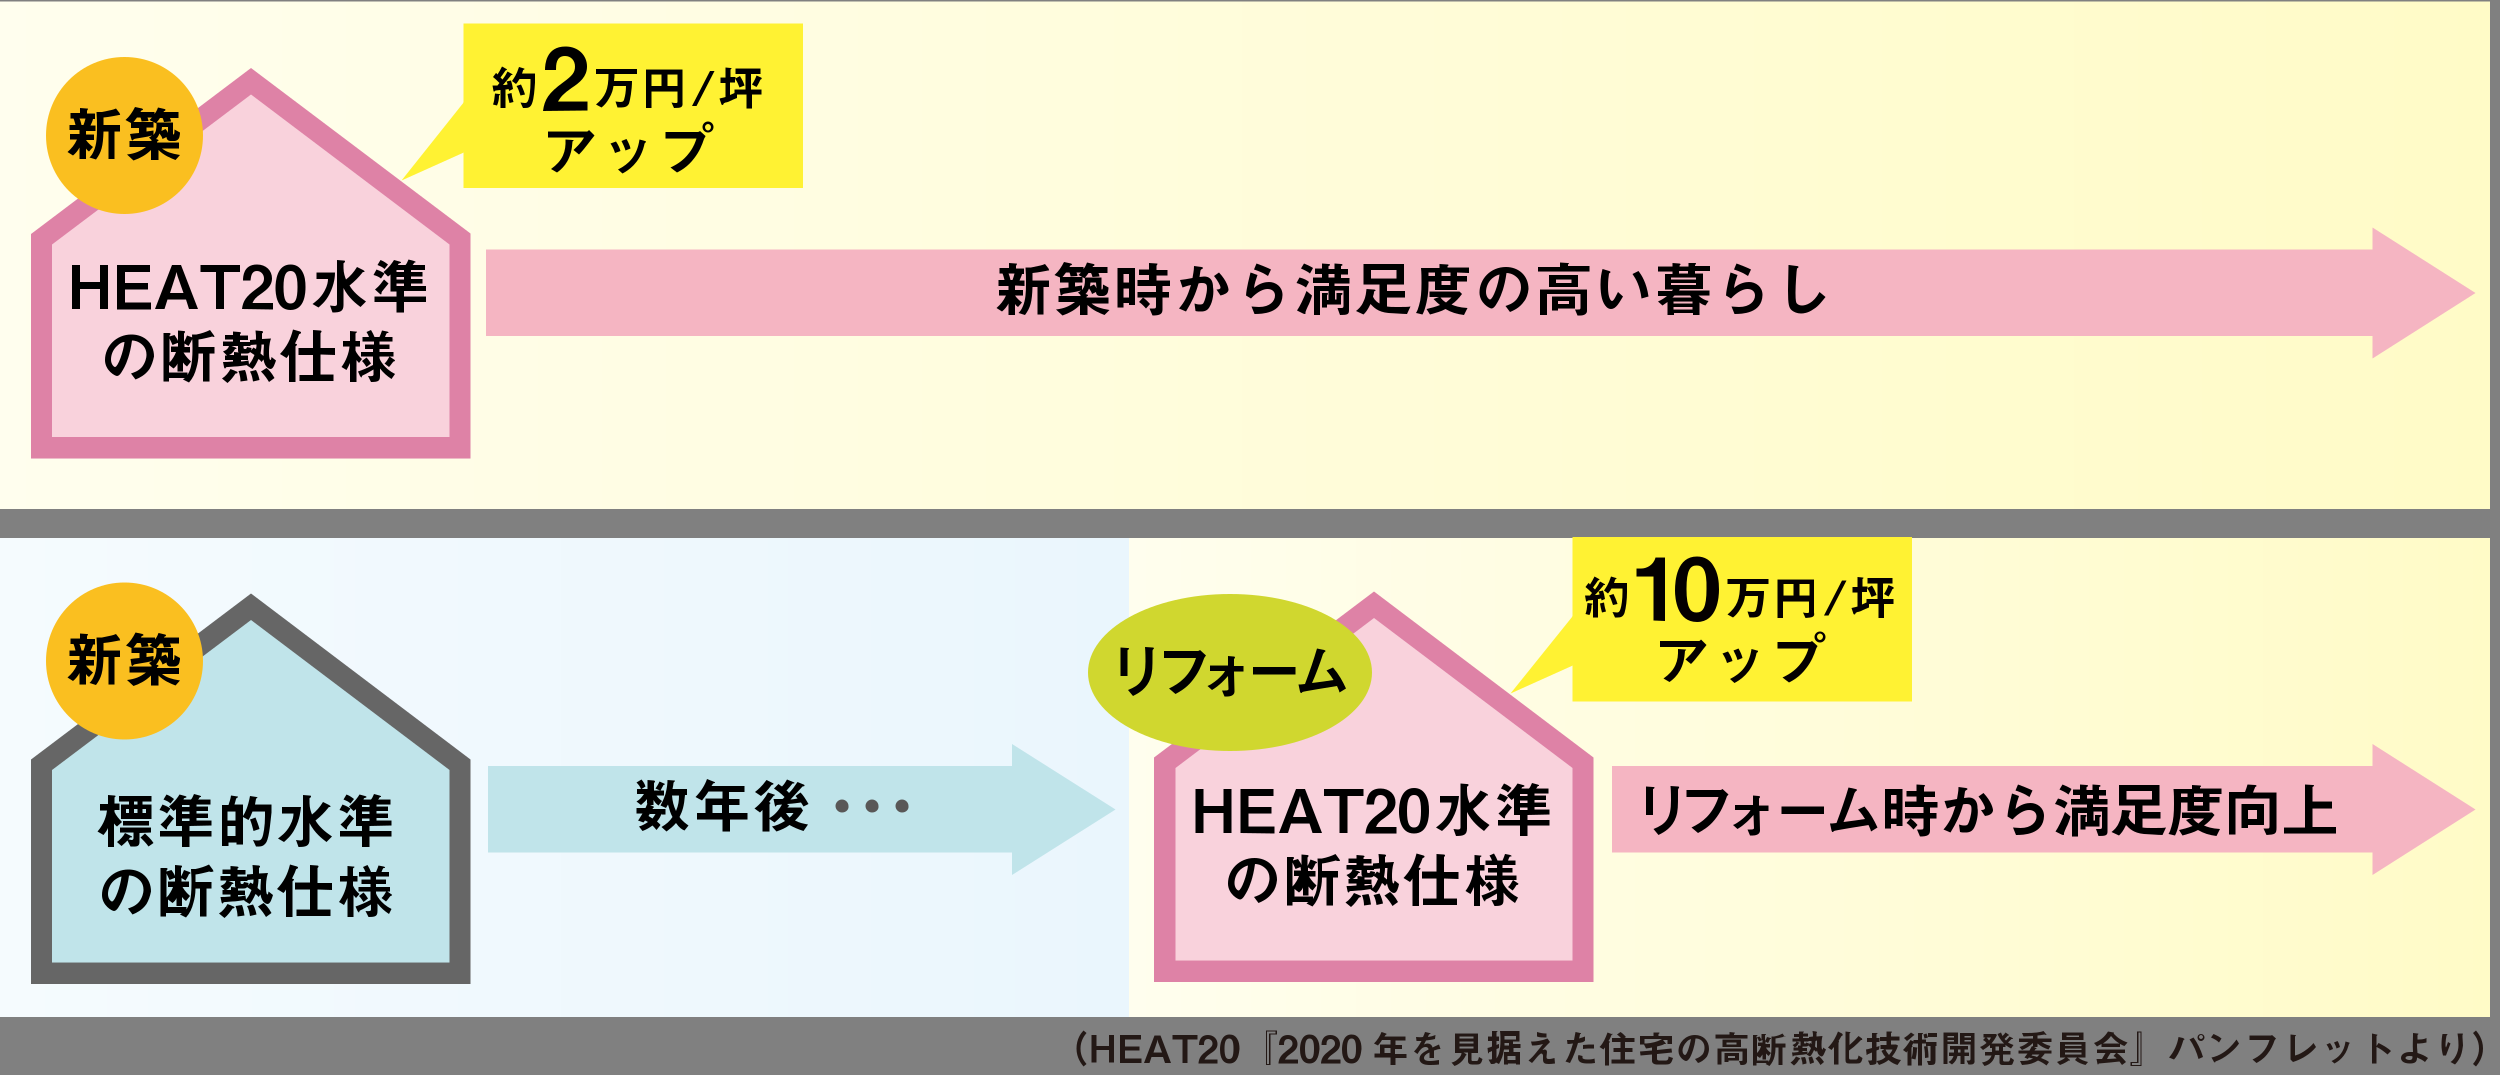<?xml version="1.0" encoding="utf-8"?>
<!-- Generator: Adobe Illustrator 23.0.2, SVG Export Plug-In . SVG Version: 6.00 Build 0)  -->
<svg version="1.1" id="レイヤー_1" xmlns="http://www.w3.org/2000/svg" xmlns:xlink="http://www.w3.org/1999/xlink" x="0px"
	 y="0px" viewBox="0 0 500 215" style="enable-background:new 0 0 500 215;" xml:space="preserve">
<rect x="0" y="0" width="500" height="215" fill="#808080" stroke="none"/>
<style type="text/css">
	.st0{fill:url(#SVGID_1_);}
	.st1{fill:url(#SVGID_2_);}
	.st2{fill:url(#SVGID_3_);}
	.st3{fill:#F9D2DC;}
	.st4{fill:#DE82A6;}
	.st5{fill:#F5B5C2;}
	.st6{fill:#C0E4EA;}
	.st7{fill:#FABF20;}
	.st8{fill:#D0D72F;}
	.st9{fill:#666666;}
	.st10{fill:#595757;}
	.st11{fill:#FFF233;}
	.st12{fill:#040000;}
	.st13{fill:#231815;}
</style>
<linearGradient id="SVGID_1_" gradientUnits="userSpaceOnUse" x1="-1.3" y1="164.95" x2="498" y2="164.95" gradientTransform="matrix(1 0 0 -1 0 216)">
	<stop  offset="0" style="stop-color:#FFFEEE"/>
	<stop  offset="1" style="stop-color:#FFFBC7"/>
</linearGradient>
<rect x="-1.3" y="0.3" class="st0" width="499.3" height="101.5"/>
<linearGradient id="SVGID_2_" gradientUnits="userSpaceOnUse" x1="-1.3" y1="60.5" x2="225.8" y2="60.5" gradientTransform="matrix(1 0 0 -1 0 216)">
	<stop  offset="0" style="stop-color:#F5FBFE"/>
	<stop  offset="1" style="stop-color:#EAF6FD"/>
</linearGradient>
<rect x="-1.3" y="107.6" class="st1" width="227.1" height="95.8"/>
<linearGradient id="SVGID_3_" gradientUnits="userSpaceOnUse" x1="225.8" y1="60.5" x2="498" y2="60.5" gradientTransform="matrix(1 0 0 -1 0 216)">
	<stop  offset="0" style="stop-color:#FFFEEE"/>
	<stop  offset="1" style="stop-color:#FFFBC7"/>
</linearGradient>
<rect x="225.8" y="107.6" class="st2" width="272.2" height="95.8"/>
<g>
	<polygon class="st3" points="8.3,89.5 8.3,47.8 50.2,16.2 92,47.8 92,89.5 	"/>
	<path class="st4" d="M50.2,18.9l39.7,30v38.5H10.4V48.9L50.2,18.9 M50.2,13.6l-44,33.2v44.9h87.9v-45L50.2,13.6L50.2,13.6z"/>
</g>
<rect x="97.2" y="49.9" class="st5" width="380.7" height="17.3"/>
<rect x="97.6" y="153.2" class="st6" width="105" height="17.3"/>
<g>
	<path d="M20,61.8v-4h-4v4h-1.6V53H16v3.4h4V53h1.6v8.8H20z"/>
	<path d="M23.4,61.8V53H30v1.4h-5v2.2h4.6v1.3H25v2.6h5.2v1.4h-6.8V61.8z"/>
	<path d="M37.8,61.8l-0.6-1.9h-3.7l-0.6,1.9H31l3.4-8.8h1.8l3.4,8.8H37.8z M35.5,55.2l-0.2-0.8l-0.2,0.8L34,58.6h2.7L35.5,55.2z"/>
	<path d="M44.8,54.4v7.4h-1.6v-7.4h-3.1V53H48v1.4H44.8z"/>
	<path d="M48.4,61.8c0.2-1.6,0.8-2.5,2.7-3.9c1.3-0.9,1.7-1.4,1.7-2.2s-0.6-1.5-1.4-1.5c-1.2,0-1.2,1.3-1.3,1.9h-1.5
		c0-0.8,0.1-3.2,2.8-3.2c1.8,0,3,1.2,3,2.8c0,1.4-1,2.2-2.1,3c-1.2,0.8-1.5,1.2-1.8,1.9h4.1v1.3L48.4,61.8L48.4,61.8z"/>
	<path d="M58.1,62c-2.8,0-3-3.3-3-4.4c0-1.4,0.3-4.7,3-4.7c1.1,0,1.8,0.5,2.3,1.3c0.6,1,0.7,2.1,0.7,3.2S61,62,58.1,62z M58.1,54.2
		c-0.8,0-1.4,0.6-1.4,3.2c0,2.8,0.6,3.3,1.4,3.3c0.9,0,1.4-0.7,1.4-3.3C59.5,54.7,58.9,54.2,58.1,54.2z"/>
	<path d="M65.9,58.8c-0.8,1.6-1.8,2.3-2.2,2.7l-1.2-0.7c0.5-0.4,1.6-1.1,2.4-2.6c0.6-1.1,0.7-1.9,0.7-2.4h-2.3v-1.3H67
		C67,55.2,66.9,56.8,65.9,58.8z M72.1,61.4c-0.8-0.6-2.4-1.8-3.4-3.8V61c0,1.3-0.7,1.5-2.2,1.5L66,61.1c0.2,0,0.5,0.1,0.9,0.1
		c0.3,0,0.5-0.1,0.5-0.4V52l1.2,0.1c0.3,0,0.4,0,0.4,0.2c0,0.1,0,0.1-0.1,0.2c-0.1,0.1-0.2,0.1-0.2,0.2v0.9c0,1,0.3,1.8,0.5,2.3
		c0.8-0.6,1.6-1.5,2.2-2.5l1.2,0.6c0.2,0.1,0.3,0.2,0.3,0.3s-0.1,0.1-0.1,0.1c-0.2,0-0.3,0-0.3,0.1c-0.8,1-1.6,1.8-2.6,2.6
		c0.7,1.2,1.8,2.2,3.3,3.2L72.1,61.4z"/>
	<path d="M76.2,55.7c-0.5-0.4-1.1-0.6-1.5-0.7l0.6-1.1c0.5,0.2,1,0.4,1.6,0.8L76.2,55.7z M80.8,58.3v1h4.4v1.1h-4.4v2.1h-1.5v-2.1
		h-4.4v-1.1h4.4v-1h-1.2v-3.4c-0.1,0.1-0.3,0.3-0.5,0.4l-0.9-0.9c1.2-1,1.8-1.9,2.1-2.4l1.1,0.3c0.1,0,0.3,0.1,0.3,0.2
		c0,0,0,0.1-0.1,0.1c-0.2,0.1-0.2,0.1-0.3,0.1s-0.2,0.2-0.2,0.3h1.5c0.2-0.2,0.4-0.6,0.6-1.1l1.1,0.3c0.3,0.1,0.3,0.1,0.3,0.2
		s0,0.1-0.1,0.1s-0.1,0-0.2,0.1c0,0-0.2,0.4-0.3,0.4H85v1h-2.8v0.4h2.3v0.9h-2.3v0.5h2.3v0.9h-2.3v0.5h3v1h-4.4V58.3z M76.4,58.3
		c-0.1,0.2-0.1,0.2-0.1,0.4c0,0.1-0.1,0.2-0.1,0.2L76,58.8l-1-0.9c0.9-0.7,1.5-1.6,1.8-2l0.9,0.8C77.2,57.3,76.8,57.8,76.4,58.3z
		 M76.9,53.8c-0.4-0.4-0.9-0.6-1.4-0.8l0.6-1c0.8,0.3,1.2,0.7,1.5,0.9L76.9,53.8z M80.8,54h-1.5v0.4h1.5V54z M80.8,55.4h-1.5v0.5
		h1.5V55.4z M80.8,56.7h-1.5v0.5h1.5V56.7z"/>
	<path d="M29.9,73.8c-0.9,1.3-2.1,1.8-2.8,2.1l-0.9-1.2c0.5-0.2,1.4-0.4,2.2-1.3c0.7-0.9,0.9-1.9,0.9-2.4c0-0.7-0.2-1.5-0.9-2.1
		c-0.8-0.7-1.6-0.8-2-0.8c-0.4,2.9-1.1,4.5-1.5,5.3c-0.4,0.7-0.9,1.8-1.5,1.8C23,75.2,21,74.1,21,72c0-2.7,2.2-5.1,5.3-5.1
		c2.5,0,4.5,1.7,4.5,4.4C30.6,72.3,30.3,73.1,29.9,73.8z M23.4,69.2c-0.9,0.8-1.2,1.9-1.2,2.7c0,1,0.6,1.5,0.8,1.5
		c0.6,0,1.7-3.1,1.9-5C24.5,68.4,24,68.6,23.4,69.2z"/>
	<path d="M42.8,67.4c-0.1,0-0.3-0.1-0.4-0.1c0,0-0.2,0.1-0.3,0.1c-0.5,0.1-1.5,0.4-2.4,0.5c0,0.4,0,1.1,0,1.5h3.2v1.3h-1v5.6h-1.3
		v-5.6h-0.9c0,1.2-0.2,2.1-0.4,2.8c-0.3,1.2-0.7,2.1-1.5,3l-1.2-0.6c0.1-0.1,0.2-0.2,0.4-0.3h-3.2v0.7h-1.1v-9.7h1.1
		c0.2,0,0.3,0,0.3,0.2c0,0,0,0.1-0.1,0.2s-0.1,0.1-0.1,0.1v0.2l1-0.3c0.4,0.6,0.6,0.9,0.7,1.2v-2.1l1.1,0.1c0.2,0,0.3,0,0.3,0.2
		c0,0,0,0.1-0.1,0.2s-0.1,0.1-0.1,0.1v1.7c0.3-0.5,0.4-0.8,0.6-1.3l1.1,0.4c0,0,0.2,0.1,0.2,0.2s0,0.1-0.3,0.2
		c-0.3,0.7-0.6,1.1-0.7,1.3l-0.8-0.5v0.7H38v1.1h-1.3c0.2,0.3,0.5,0.9,1.5,1.8l-0.8,1c-0.3-0.2-0.5-0.4-0.8-0.8v1.8h-1.1v-1.6
		c-0.1,0.3-0.4,0.7-0.8,1L33.8,73v1.5h3.7V75c0.5-0.9,1-1.8,1-5.3c0-0.7,0-1.2-0.1-2.8h0.9c1-0.2,1.9-0.5,2.7-0.9l0.8,1.1
		c0,0.1,0.1,0.2,0.1,0.3C42.9,67.4,42.9,67.4,42.8,67.4z M35.5,68.6l-1,0.4c-0.2-0.5-0.4-0.9-0.6-1.3v4.8c0.6-0.6,1.1-1.5,1.3-2.1
		h-1v-1.1h1.4v-0.7H35.5z"/>
	<path d="M47.1,74.7c-0.4,0.6-0.9,1.3-1.6,1.9l-1.1-0.9c0.8-0.5,1.3-1.2,1.7-1.9l1.2,0.5c0.1,0,0.2,0.1,0.2,0.2
		C47.5,74.7,47.3,74.7,47.1,74.7z M54.1,73.8c-0.1,0-1.1-0.1-1.4-1.9l-0.4,0.5c-0.2-0.3-0.4-0.5-0.6-0.6c-0.5,1.1-0.8,1.6-1.2,2
		l-1.1-0.7l0.1-0.1c-0.9,0.1-1.7,0.3-2.6,0.3c-0.2,0-1,0.1-1.2,0.1s-0.5,0-0.5,0.1c-0.1,0.1-0.1,0.2-0.2,0.2c-0.1,0-0.2-0.2-0.2-0.3
		l-0.2-1c0.5,0,1,0,2-0.1V72H45v-0.9h0.4l-0.8-0.8c0.7-0.3,1-0.5,1.2-1.1h-1.2v-0.9h2v-0.4H45V67h1.6v-0.7l1.2,0.1
		c0,0,0.4,0,0.4,0.2c0,0.1-0.1,0.1-0.2,0.2v0.3h1.6V68H48v0.4h2V68l1.2-0.1c0-0.6,0-1-0.1-1.8l1.2,0.1c0.2,0,0.3,0.1,0.3,0.2v0.1
		c-0.1,0.1-0.1,0.1-0.2,0.2c0,0,0,0.9,0,1.1l1.8-0.1c-0.4,1.1-0.4,2.3-0.4,2.8c0,0.3,0,1.5,0.3,1.5c0.1,0,0.2-0.4,0.2-0.6l0.9,0.7
		C55,72.6,54.7,73.8,54.1,73.8z M47.6,70.1v-0.9h-1.3l0.8,0.3c0,0,0.2,0.1,0.2,0.2s-0.1,0.1-0.3,0.1c-0.4,0.8-0.9,1.1-1.2,1.2h1
		v-0.6l1,0.1C47.7,70.5,47.6,70.4,47.6,70.1z M48.1,76.3c0-0.6-0.1-1.3-0.4-2.1L49,74c0.3,0.7,0.4,1.6,0.5,2.1L48.1,76.3z M50,70.4
		c-0.1,0.2-0.3,0.3-0.7,0.3h-0.8c-0.1,0-0.2,0-0.3,0v0.4h1.4V72h-1.4v0.3c0.5,0,0.9-0.1,1.5-0.2l0.1,0.8c0.7-0.8,0.9-1.5,1.1-1.9
		C50.6,70.8,50.3,70.6,50,70.4z M50.1,69v0.2h-1.4v0.3c0,0.2,0.1,0.3,0.3,0.3c0.3,0,0.3-0.1,0.4-0.4l0.9,0.2c0,0.1,0,0.3-0.1,0.5
		l0.5-0.6c0.1,0.1,0.3,0.2,0.5,0.3c0.1-0.4,0.1-0.6,0.1-0.9L50.1,69z M50.6,76.3c-0.1-0.6-0.2-1.3-0.6-2l1.2-0.3
		c0.4,0.7,0.6,1.5,0.7,2L50.6,76.3z M52.3,68.9c0,0.7-0.1,1.2-0.2,1.8c0.2,0.2,0.4,0.3,0.6,0.5c0-0.7,0-1.2,0.1-2.3H52.3z
		 M53.8,76.4c-0.3-0.5-0.8-1.3-1.6-2.1l1.1-0.7c0.4,0.3,1,0.9,1.6,2L53.8,76.4z"/>
	<path d="M60.1,66.7c-0.2,0.1-0.3,0.1-0.3,0.2c-0.2,0.6-0.3,0.8-0.8,1.8c0.2,0.1,0.4,0.1,0.4,0.2s0,0.1-0.1,0.2s-0.2,0.1-0.2,0.2
		v7.1h-1.3v-5.5c-0.1,0.2-0.3,0.5-0.5,0.7L56,70.8c1.4-1.5,2.1-2.9,2.6-4.9l1.4,0.4c0.2,0.1,0.2,0.1,0.2,0.2S60.2,66.7,60.1,66.7z
		 M64.1,70.9v4h2.6v1.3h-6.8V75h2.7v-4h-2.9v-1.4h2.9V66l1.4,0.1c0.1,0,0.3,0,0.3,0.2c0,0.1,0,0.1-0.1,0.2s-0.1,0.1-0.1,0.2v2.9H67
		V71L64.1,70.9L64.1,70.9z"/>
	<path d="M71.8,72.6c-0.3-0.4-0.4-0.4-0.5-0.6v4.4H70v-3.8c-0.2,0.5-0.5,1-0.7,1.4l-1-0.6c0.9-1.2,1.5-2.8,1.6-4.1h-1.3v-1.1H70v-2
		l1,0.1c0.2,0,0.4,0,0.4,0.1c0,0,0,0.1-0.1,0.1c-0.1,0.1-0.2,0.2-0.2,0.2v1.5H72v1.1h-0.9v0.8c0.2,0.6,0.9,1.4,1.3,1.7L71.8,72.6z
		 M78.3,75.8c-0.9-0.6-1.6-1.2-2.3-2.1v1.4c0,1.1-0.3,1.3-1.8,1.3l-0.6-1.2c0.8,0.1,1.1,0,1.1-0.3v-1c-0.5,0.3-1.7,1-2,1.1
		c-0.2,0.1-0.2,0.1-0.3,0.2c0,0.1-0.1,0.3-0.1,0.3c-0.1,0-0.2-0.2-0.3-0.3l-0.4-0.9c0.9-0.3,2.1-0.8,3-1.3v-1.7h-2.4v-0.9h2.4v-0.6
		H73v-0.9h1.8v-0.6h-2.3v-0.9h1.3c-0.1-0.3-0.3-0.7-0.5-1l0.9-0.4c0.3,0.5,0.6,1.1,0.7,1.4h1c0.2-0.5,0.4-0.9,0.5-1.3l1,0.2
		c0.1,0,0.3,0.1,0.3,0.2s0,0.1-0.2,0.1c-0.1,0-0.1,0-0.2,0.1c0,0-0.3,0.6-0.3,0.7h1.5v0.9h-2.6v0.6h2v0.9h-2v0.6h2.8v0.9h-2.8v0.3
		c0,0.3,0.9,2.1,3.1,3.2L78.3,75.8z M73.3,73.4c-0.2-0.3-0.5-0.8-0.9-1.2l0.9-0.7c0.4,0.4,0.7,0.9,0.9,1.2L73.3,73.4z M78.7,72.3
		C78.6,72.3,78.6,72.3,78.7,72.3c-0.3,0.3-0.5,0.7-0.9,1.1l-0.9-0.7c0.4-0.3,0.7-0.9,1-1.4l0.9,0.6c0,0,0.2,0.1,0.2,0.2
		C78.9,72.3,78.8,72.3,78.7,72.3z"/>
</g>
<circle class="st7" cx="24.9" cy="27.1" r="15.7"/>
<g>
	<path d="M17.2,26.1v0.8h1.6V28h-1.6c0.4,0.6,1,1.1,1.4,1.4l-0.8,0.9c-0.3-0.2-0.5-0.4-0.6-0.6v2.1h-1.3v-2.3
		c-0.3,0.6-0.8,1.2-1.3,1.6l-1.1-0.7c0.8-0.7,1.4-1.4,1.9-2.5H14v-1.1h1.9V26h-2v-1h1.2c-0.1-0.3-0.2-0.9-0.4-1.3h-0.6v-1.1H16v-1
		l1.3,0.1c0.2,0,0.3,0,0.3,0.1s-0.1,0.1-0.1,0.2c0,0-0.1,0.1-0.1,0.2v0.5H19v1.1h-0.4c-0.1,0.5-0.3,0.8-0.5,1.3h1v1.1h-1.9V26.1z
		 M15.9,23.7c0.2,0.4,0.3,0.9,0.4,1.3h0.4c0.1-0.3,0.3-0.8,0.4-1.3H15.9z M23.8,23c-0.1,0-0.4,0.1-0.5,0.1s-1.4,0.3-2.6,0.4
		c0,0.4,0,0.6,0,1.5H24v1.3h-1.1v5.5h-1.2v-5.5h-1c-0.1,3-0.4,4.1-1.5,5.6l-1.3-0.4c0.4-0.4,0.6-0.7,0.9-1.4
		c0.5-1.2,0.6-2.6,0.6-4.5c0-1.1,0-2.1-0.1-3.2H20c0.1,0,0.3,0,0.4,0c1.9-0.4,2.1-0.4,2.8-0.7l0.7,0.9c0,0,0.1,0.2,0.1,0.3
		C24.1,23,24,23,23.8,23z"/>
	<path d="M35.1,32c-1-0.4-2.3-0.9-3.4-2v2h-1.5v-2c-1,1-2.1,1.6-3.5,2.1l-1.3-1.2c1.6-0.2,2.6-0.6,3.8-1.5h-3.3v-1.2h4.4V28
		l-0.5-0.5c0.2-0.1,0.4-0.2,0.6-0.4c-0.7,0.2-1.2,0.3-1.9,0.4c-0.2,0-1,0.2-1.2,0.2s-0.5,0.1-0.6,0.2s-0.2,0.2-0.2,0.2
		c-0.1,0-0.1,0-0.2-0.2L26,26.8c0.6-0.1,0.8-0.1,1.8-0.2v-1h-1.6v-1L25.1,24c0.8-0.7,1.4-1.6,1.9-2.6l1.4,0.3c0,0,0.2,0.1,0.2,0.2
		s-0.1,0.1-0.3,0.2c-0.1,0-0.1,0.1-0.2,0.3h2.8v0.4c0.5-0.6,0.6-1.1,0.7-1.3l1.3,0.3c0.1,0,0.2,0.1,0.2,0.2s-0.1,0.1-0.2,0.2
		c-0.1,0-0.1,0-0.2,0.2h3v1.2H34c0.1,0.2,0.2,0.5,0.2,0.7l-1.4,0.1c-0.1-0.2-0.1-0.5-0.3-0.8H32c-0.2,0.3-0.4,0.6-0.7,0.9h3.3v2.2
		c0,0.1,0,0.2,0.1,0.2c0.2,0,0.2-0.7,0.2-1l1.1,0.6c0,0.2,0,0.4-0.1,0.8c-0.1,0.6-0.6,0.9-1,0.9h-0.8c-0.7,0-0.8-0.6-0.8-0.8
		l-0.8,0.4c-0.1-0.4-0.3-0.7-0.6-1.1c-0.3,0.7-0.5,0.9-0.7,1.1l0.3,0.1c0.1,0,0.2,0.1,0.2,0.2c0,0,0,0.1-0.1,0.1
		c-0.2,0.1-0.2,0.1-0.2,0.3h4.4v1.2h-3.4c0.9,0.7,1.8,1,3.6,1.3L35.1,32z M29.9,24c0.2-0.2,0.4-0.4,0.5-0.5h-0.9
		c0.1,0.3,0.2,0.5,0.2,0.7l-1.4,0.1c0-0.3-0.1-0.5-0.2-0.8h-0.7c-0.2,0.2-0.4,0.6-0.7,0.9h4v1.1h-1.4v0.8c0.6-0.1,0.9-0.1,1.4-0.2
		V27c0.5-0.6,0.6-1.1,0.6-2.3L29.9,24z M33.5,25.4h-1.1c0,0.2-0.1,0.5-0.1,0.8l0.8-0.4c0.2,0.2,0.4,0.5,0.5,0.8v-1.2H33.5z"/>
</g>
<g>
	<polygon class="st3" points="233,194.2 233,152.5 274.8,121 316.7,152.5 316.7,194.2 	"/>
	<path class="st4" d="M274.8,123.6l39.7,30v38.5h-79.4v-38.5L274.8,123.6 M274.8,118.3l-44,33.2v44.9h87.9v-44.9L274.8,118.3
		L274.8,118.3z"/>
</g>
<g>
	<path d="M244.7,166.6v-4h-4v4h-1.6v-8.8h1.6v3.4h4v-3.4h1.6v8.8H244.7z"/>
	<path d="M248.1,166.6v-8.8h6.6v1.4h-5v2.2h4.6v1.3h-4.6v2.6h5.2v1.4L248.1,166.6L248.1,166.6z"/>
	<path d="M262.5,166.6l-0.6-1.9h-3.7l-0.6,1.9h-1.8l3.4-8.8h1.8l3.4,8.8H262.5z M260.2,160l-0.2-0.8l-0.2,0.8l-1.2,3.4h2.7
		L260.2,160z"/>
	<path d="M269.5,159.2v7.4h-1.6v-7.4h-3.1v-1.4h7.9v1.4H269.5z"/>
	<path d="M273.1,166.6c0.2-1.6,0.8-2.5,2.7-3.9c1.3-0.9,1.7-1.4,1.7-2.2s-0.6-1.5-1.4-1.5c-1.2,0-1.2,1.3-1.3,1.9h-1.5
		c0-0.8,0.1-3.2,2.8-3.2c1.8,0,3,1.2,3,2.8c0,1.4-1,2.2-2.1,3c-1.2,0.8-1.5,1.2-1.8,1.9h4.1v1.3h-6.2V166.6z"/>
	<path d="M282.8,166.7c-2.8,0-3-3.3-3-4.4c0-1.4,0.3-4.7,3-4.7c1.1,0,1.8,0.5,2.3,1.3c0.6,1,0.7,2.1,0.7,3.2
		C285.8,163.3,285.7,166.7,282.8,166.7z M282.8,159c-0.8,0-1.4,0.6-1.4,3.2c0,2.8,0.6,3.3,1.4,3.3c0.9,0,1.4-0.7,1.4-3.3
		C284.2,159.4,283.6,159,282.8,159z"/>
	<path d="M290.6,163.5c-0.8,1.6-1.8,2.3-2.2,2.7l-1.2-0.7c0.5-0.4,1.6-1.1,2.4-2.6c0.6-1.1,0.7-1.9,0.7-2.4H288v-1.3h3.8
		C291.7,159.9,291.6,161.6,290.6,163.5z M296.8,166.2c-0.8-0.6-2.4-1.8-3.4-3.8v3.3c0,1.3-0.7,1.5-2.2,1.5l-0.5-1.4
		c0.2,0,0.5,0.1,0.9,0.1c0.3,0,0.5-0.1,0.5-0.4v-8.8l1.2,0.1c0.3,0,0.4,0,0.4,0.2c0,0.1,0,0.1-0.1,0.2c-0.1,0.1-0.2,0.1-0.2,0.2v0.9
		c0,1,0.3,1.8,0.5,2.3c0.8-0.6,1.6-1.5,2.2-2.5l1.2,0.6c0.2,0.1,0.3,0.2,0.3,0.3s-0.1,0.1-0.1,0.1c-0.2,0-0.3,0-0.3,0.1
		c-0.8,1-1.6,1.8-2.6,2.6c0.7,1.2,1.8,2.2,3.3,3.2L296.8,166.2z"/>
	<path d="M300.9,160.5c-0.5-0.4-1.1-0.6-1.5-0.7l0.6-1.1c0.5,0.2,1,0.4,1.6,0.8L300.9,160.5z M305.5,163v1h4.4v1.1h-4.4v2.1H304
		v-2.1h-4.4V164h4.4v-1h-1.2v-3.4c-0.1,0.1-0.3,0.3-0.5,0.4l-0.9-0.9c1.2-1,1.8-1.9,2.1-2.4l1.1,0.3c0.1,0,0.3,0.1,0.3,0.2
		c0,0,0,0.1-0.1,0.1c-0.2,0.1-0.2,0.1-0.3,0.1s-0.2,0.2-0.2,0.3h1.5c0.2-0.2,0.4-0.6,0.6-1.1l1.1,0.3c0.3,0.1,0.3,0.1,0.3,0.2
		s0,0.1-0.1,0.1s-0.1,0-0.2,0.1c0,0-0.2,0.4-0.3,0.4h2.5v1h-2.8v0.4h2.3v0.9h-2.3v0.5h2.3v0.9h-2.3v0.5h3v1L305.5,163L305.5,163z
		 M301.1,163.1c-0.1,0.2-0.1,0.2-0.1,0.4c0,0.1-0.1,0.2-0.1,0.2l-0.2-0.1l-1-0.9c0.9-0.7,1.5-1.6,1.8-2l0.9,0.8
		C301.9,162,301.5,162.6,301.1,163.1z M301.6,158.5c-0.4-0.4-0.9-0.6-1.4-0.8l0.6-1c0.8,0.3,1.2,0.7,1.5,0.9L301.6,158.5z
		 M305.5,158.8H304v0.4h1.5V158.8z M305.5,160.1H304v0.5h1.5V160.1z M305.5,161.5H304v0.5h1.5V161.5z"/>
	<path d="M254.5,178.5c-0.9,1.3-2.1,1.8-2.8,2.1l-0.9-1.2c0.5-0.2,1.4-0.4,2.2-1.3c0.7-0.9,0.9-1.9,0.9-2.4c0-0.7-0.2-1.5-0.9-2.1
		c-0.8-0.7-1.6-0.8-2-0.8c-0.4,2.9-1.1,4.5-1.5,5.3c-0.4,0.7-0.9,1.8-1.5,1.8c-0.4,0-2.4-1.1-2.4-3.2c0-2.7,2.2-5.1,5.3-5.1
		c2.5,0,4.5,1.7,4.5,4.4C255.3,177,255,177.9,254.5,178.5z M248.1,173.9c-0.9,0.8-1.2,1.9-1.2,2.7c0,1,0.6,1.5,0.8,1.5
		c0.6,0,1.7-3.1,1.9-5C249.2,173.2,248.7,173.4,248.1,173.9z"/>
	<path d="M267.5,172.2c-0.1,0-0.3-0.1-0.4-0.1c0,0-0.2,0.1-0.3,0.1c-0.5,0.1-1.5,0.4-2.4,0.5c0,0.4,0,1.1,0,1.5h3.2v1.3h-1v5.6h-1.3
		v-5.6h-0.9c0,1.2-0.2,2.1-0.4,2.8c-0.3,1.2-0.7,2.1-1.5,3l-1.2-0.6c0.1-0.1,0.2-0.2,0.4-0.3h-3.2v0.7h-1.1v-9.7h1.1
		c0.2,0,0.3,0,0.3,0.2c0,0,0,0.1-0.1,0.2c-0.1,0.1-0.1,0.1-0.1,0.1v0.2l1-0.3c0.4,0.6,0.6,0.9,0.7,1.2v-2.1l1.1,0.1
		c0.2,0,0.3,0,0.3,0.2c0,0,0,0.1-0.1,0.2c-0.1,0.1-0.1,0.1-0.1,0.1v1.7c0.3-0.5,0.4-0.8,0.6-1.3l1.1,0.4c0,0,0.2,0.1,0.2,0.2
		c0,0.1,0,0.1-0.3,0.2c-0.3,0.7-0.6,1.1-0.7,1.3l-0.8-0.5v0.7h1.5v1.1h-1.3c0.2,0.3,0.5,0.9,1.5,1.8l-0.8,1
		c-0.3-0.2-0.5-0.4-0.8-0.8v1.8h-1.1v-1.6c-0.1,0.3-0.4,0.7-0.8,1l-0.9-0.7v1.5h3.7v0.5c0.5-0.9,1-1.8,1-5.3c0-0.7,0-1.2-0.1-2.8
		h0.9c1-0.2,1.9-0.5,2.7-0.9l0.8,1.1c0,0.1,0.1,0.2,0.1,0.3C267.6,172.2,267.6,172.2,267.5,172.2z M260.1,173.4l-1,0.4
		c-0.2-0.5-0.4-0.9-0.6-1.3v4.8c0.6-0.6,1.1-1.5,1.3-2.1h-1v-1.1h1.4L260.1,173.4L260.1,173.4z"/>
	<path d="M271.8,179.5c-0.4,0.6-0.9,1.3-1.6,1.9l-1.1-0.9c0.8-0.5,1.3-1.2,1.7-1.9l1.2,0.5c0.1,0,0.2,0.1,0.2,0.2
		S272,179.5,271.8,179.5z M278.8,178.6c-0.1,0-1.1-0.1-1.4-1.9l-0.4,0.5c-0.2-0.3-0.4-0.5-0.6-0.6c-0.5,1.1-0.8,1.6-1.2,2l-1.1-0.7
		l0.1-0.1c-0.9,0.1-1.7,0.3-2.6,0.3c-0.2,0-1,0.1-1.2,0.1s-0.5,0-0.5,0.1c-0.1,0.1-0.1,0.2-0.2,0.2s-0.2-0.2-0.2-0.3l-0.2-1
		c0.5,0,1,0,2-0.1v-0.4h-1.6v-0.9h0.4l-0.8-0.8c0.7-0.3,1-0.5,1.2-1.1h-1.2V173h2v-0.4h-1.6v-0.9h1.6V171l1.2,0.1c0,0,0.4,0,0.4,0.2
		c0,0.1-0.1,0.1-0.2,0.2v0.3h1.6v0.9h-1.6v0.4h1.9v-0.4l1.2-0.1c0-0.6,0-1-0.1-1.8l1.2,0.1c0.2,0,0.3,0.1,0.3,0.2v0.1
		c-0.1,0.1-0.1,0.1-0.2,0.2c0,0,0,0.9,0,1.1l1.8-0.1c-0.4,1.1-0.4,2.3-0.4,2.8c0,0.3,0,1.5,0.3,1.5c0.1,0,0.2-0.4,0.2-0.6l0.9,0.7
		C279.7,177.4,279.4,178.6,278.8,178.6z M272.3,174.8V174H271l0.8,0.3c0,0,0.2,0.1,0.2,0.2c0,0.1-0.1,0.1-0.3,0.1
		c-0.4,0.8-0.9,1.1-1.2,1.2h1v-0.6l1,0.1C272.4,175.2,272.3,175.1,272.3,174.8z M272.8,181.1c0-0.6-0.1-1.3-0.4-2.1l1.3-0.2
		c0.3,0.7,0.4,1.6,0.5,2.1L272.8,181.1z M274.7,175.2c-0.1,0.2-0.3,0.3-0.7,0.3h-0.8c-0.1,0-0.2,0-0.3,0v0.4h1.4v0.9h-1.4v0.3
		c0.5,0,0.9-0.1,1.5-0.2l0.1,0.8c0.7-0.8,0.9-1.5,1.1-1.9C275.3,175.5,275,175.3,274.7,175.2z M274.8,173.8v0.2h-1.4v0.3
		c0,0.2,0.1,0.3,0.3,0.3c0.3,0,0.3-0.1,0.4-0.4l0.9,0.2c0,0.1,0,0.3-0.1,0.5l0.5-0.6c0.1,0.1,0.3,0.2,0.5,0.3
		c0.1-0.4,0.1-0.6,0.1-0.9L274.8,173.8z M275.3,181c-0.1-0.6-0.2-1.3-0.6-2l1.2-0.3c0.4,0.7,0.6,1.5,0.7,2L275.3,181z M277,173.6
		c0,0.7-0.1,1.2-0.2,1.8c0.2,0.2,0.4,0.3,0.6,0.5c0-0.7,0-1.2,0.1-2.3H277z M278.5,181.2c-0.3-0.5-0.8-1.3-1.6-2.1l1.1-0.7
		c0.4,0.3,1,0.9,1.6,2L278.5,181.2z"/>
	<path d="M284.8,171.5c-0.2,0.1-0.3,0.1-0.3,0.2c-0.2,0.6-0.3,0.8-0.8,1.8c0.2,0.1,0.4,0.1,0.4,0.2c0,0.1,0,0.1-0.1,0.2
		c-0.1,0.1-0.2,0.1-0.2,0.2v7.1h-1.3v-5.5c-0.1,0.2-0.3,0.5-0.5,0.7l-1.3-0.8c1.4-1.5,2.1-2.9,2.6-4.9l1.4,0.4
		c0.2,0.1,0.2,0.1,0.2,0.2C284.9,171.4,284.9,171.4,284.8,171.5z M288.8,175.7v4h2.6v1.3h-6.8v-1.3h2.7v-4h-2.9v-1.4h2.9v-3.5
		l1.4,0.1c0.1,0,0.3,0,0.3,0.2c0,0.1,0,0.1-0.1,0.2c-0.1,0.1-0.1,0.1-0.1,0.2v2.9h2.9v1.4L288.8,175.7L288.8,175.7z"/>
	<path d="M296.5,177.4c-0.3-0.4-0.4-0.4-0.5-0.6v4.4h-1.2v-3.8c-0.2,0.5-0.5,1-0.7,1.4l-1-0.6c0.9-1.2,1.5-2.8,1.6-4.1h-1.3V173h1.5
		v-2l1,0.1c0.2,0,0.4,0,0.4,0.1c0,0,0,0.1-0.1,0.1c-0.1,0.1-0.2,0.2-0.2,0.2v1.5h0.9v1.1H296v0.8c0.2,0.6,0.9,1.4,1.3,1.7
		L296.5,177.4z M303,180.6c-0.9-0.6-1.6-1.2-2.3-2.1v1.4c0,1.1-0.3,1.3-1.8,1.3l-0.6-1.2c0.8,0.1,1.1,0,1.1-0.3v-1
		c-0.5,0.3-1.7,1-2,1.1c-0.2,0.1-0.2,0.1-0.3,0.2c0,0.1-0.1,0.3-0.1,0.3c-0.1,0-0.2-0.2-0.3-0.3l-0.4-0.9c0.9-0.3,2.1-0.8,3-1.3V176
		H297v-0.9h2.4v-0.6h-1.8v-0.9h1.8V173h-2.3v-0.9h1.3c-0.1-0.3-0.3-0.7-0.5-1l0.9-0.4c0.3,0.5,0.6,1.1,0.7,1.4h1
		c0.2-0.5,0.4-0.9,0.5-1.3l1,0.2c0.1,0,0.3,0.1,0.3,0.2c0,0.1,0,0.1-0.2,0.1c-0.1,0-0.1,0-0.2,0.1c0,0-0.3,0.6-0.3,0.7h1.5v0.9h-2.6
		v0.6h2v0.9h-2v0.6h2.8v0.9h-2.8v0.3c0,0.3,0.9,2.1,3.1,3.2L303,180.6z M297.9,178.2c-0.2-0.3-0.5-0.8-0.9-1.2l0.9-0.7
		c0.4,0.4,0.7,0.9,0.9,1.2L297.9,178.2z M303.4,177c-0.1,0-0.1,0-0.1,0c-0.2,0.3-0.4,0.7-0.8,1.1l-0.9-0.7c0.4-0.3,0.7-0.9,1-1.4
		l0.9,0.6c0,0,0.2,0.1,0.2,0.2C303.5,177,303.5,177,303.4,177z"/>
</g>
<ellipse class="st8" cx="246" cy="134.5" rx="28.4" ry="15.7"/>
<g>
	<path d="M225.7,129.9c-0.2,0.1-0.2,0.1-0.2,0.2v5.1h-1.4v-5.7l1.4,0.1c0.1,0,0.3,0,0.3,0.1C225.8,129.8,225.8,129.8,225.7,129.9z
		 M230.7,129.8c-0.2,0.2-0.2,0.2-0.2,0.5c0,0.1,0,0.6,0,0.8c0,2.3,0,3.3-0.4,4.5c-0.7,2.1-2.3,3-3.5,3.6l-1-1.2
		c2.5-1,3.5-2.1,3.5-5.7c0-0.3,0-2-0.1-2.9l1.5,0.1c0.1,0,0.3,0,0.3,0.2C230.8,129.6,230.8,129.7,230.7,129.8z"/>
	<path d="M240.8,131.7c-0.5,1.4-1.1,2.9-2.4,4.5c-1.2,1.5-2.6,2.2-3.3,2.6l-1.3-1.1c2.1-1,4.2-2.5,5.4-6.1h-6.4v-1.4h6.8
		c0.1,0,0.3-0.1,0.4-0.2l1.2,1.1C241,131.3,240.9,131.5,240.8,131.7z"/>
	<path d="M246.8,134.3l0.1,4c0,0.9-1.1,1-1.4,1c-0.2,0-0.5,0-0.6,0l-0.5-1.2c0.3,0,0.4,0,0.6,0c0.3,0,0.7,0,0.7-0.3l-0.1-2.6
		c-0.7,0.8-1.7,1.9-3.2,2.8l-0.9-0.8c0.5-0.2,1-0.5,2-1.3c0.9-0.8,1.3-1.3,1.5-1.7h-3v-1.1h3.6v-1.9l1.1,0.1c0.1,0,0.3,0,0.3,0.2
		c0,0.1-0.1,0.2-0.2,0.3v1.4h1.9v1.1H246.8z"/>
	<path d="M250.6,134.9v-1.5h8.5v1.5H250.6z"/>
	<path d="M267.9,138.5c-0.1-0.5-0.3-0.8-0.5-1.3c-1.2,0.2-6.9,1.1-6.9,1.2l-0.2,0.2c0,0,0,0-0.1,0s-0.1-0.1-0.2-0.3l-0.3-1.4
		c0.3,0,0.6,0,1.3-0.1c0.9-2.4,1.8-5,2.4-7.1l1.4,0.3c0.1,0,0.3,0.1,0.3,0.2c0,0.1,0,0.1-0.2,0.2c-0.1,0.1-0.1,0.1-0.3,0.4
		c-0.6,1.9-1.6,4.5-2.2,5.8c1.7-0.2,3-0.4,4.3-0.6c-0.3-0.5-0.7-1.1-1.4-1.9l1.3-0.6c1.2,1.4,1.9,2.7,2.6,4.2L267.9,138.5z"/>
</g>
<g>
	<polygon class="st6" points="8.3,194.6 8.3,152.9 50.2,121.3 92,152.9 92,194.6 	"/>
	<g>
		<path class="st9" d="M50.2,124l39.7,30v38.5H10.4V154L50.2,124 M50.2,118.7l-44,33.2v44.9h87.9v-44.9L50.2,118.7L50.2,118.7z"/>
	</g>
</g>
<g>
	<path d="M23.4,165.3c-0.3-0.2-0.4-0.4-0.6-0.6v4.7h-1.2v-3.8c-0.2,0.5-0.5,0.9-0.9,1.4l-1.2-0.7c1.4-1.6,1.8-3.3,1.9-4.2H20v-1.3
		h1.6V159l1.2,0.1c0.2,0,0.3,0,0.3,0.2c0,0.1-0.1,0.1-0.1,0.1c-0.1,0.1-0.1,0.1-0.1,0.1v1.2h1v1.3h-1v0.4c0.3,0.7,0.9,1.4,1.5,2
		L23.4,165.3z M27.9,166.6v1.8c0,0.6-0.3,0.9-0.9,0.9h-0.9l-0.6-1.2c-0.2,0.2-0.7,0.7-1.2,1.1l-0.9-0.8c0.6-0.4,1.3-1.2,1.6-1.8
		l1.2,0.6c0.1,0,0.2,0.1,0.2,0.2c0,0.1-0.3,0.1-0.4,0.1c-0.1,0.2-0.2,0.2-0.3,0.4c0.3,0,0.4,0.1,0.6,0.1c0.1,0,0.4,0,0.4-0.4v-1.1
		H24v-1h6.2v1L27.9,166.6L27.9,166.6z M28.5,160.3v0.6h1.8v2.9h-6.1v-2.9h1.6v-0.6h-2v-1.1h6.5v1.1H28.5z M24.6,165.1v-0.9h5.2v0.9
		H24.6z M25.8,161.8h-0.6v0.8h0.6V161.8z M27.5,160.3h-0.7v0.6h0.7V160.3z M27.5,161.8h-0.7v0.8h0.7V161.8z M29.7,169.3
		c-0.4-0.6-1.1-1.3-1.6-1.8l0.9-0.8c0.5,0.5,1.2,1.1,1.7,1.9L29.7,169.3z M29.2,161.8h-0.7v0.8h0.7V161.8z"/>
	<path d="M33.4,162.7c-0.5-0.4-1.1-0.6-1.5-0.7l0.6-1.1c0.5,0.2,1,0.4,1.6,0.8L33.4,162.7z M37.9,165.2v1h4.4v1.1h-4.4v2.1h-1.5
		v-2.1H32v-1.1h4.4v-1h-1.2v-3.4c-0.1,0.1-0.3,0.3-0.5,0.4l-0.9-0.9c1.2-1,1.8-1.9,2.1-2.4l1.1,0.3c0.1,0,0.3,0.1,0.3,0.2
		c0,0,0,0.1-0.1,0.1c-0.2,0.1-0.2,0.1-0.3,0.1s-0.2,0.2-0.2,0.3h1.5c0.2-0.2,0.4-0.6,0.6-1.1l1.1,0.3c0.3,0.1,0.3,0.1,0.3,0.2
		s0,0.1-0.1,0.1s-0.1,0-0.2,0.1c0,0-0.2,0.4-0.3,0.4h2.5v1h-2.8v0.4h2.3v0.9h-2.3v0.5h2.3v0.9h-2.3v0.5h3v1L37.9,165.2L37.9,165.2z
		 M33.5,165.3c-0.1,0.2-0.1,0.2-0.1,0.4c0,0.1-0.1,0.2-0.1,0.2l-0.2-0.1l-1-0.9c0.9-0.7,1.5-1.6,1.8-2l0.9,0.8
		C34.3,164.2,33.9,164.8,33.5,165.3z M34.1,160.7c-0.4-0.4-0.9-0.6-1.4-0.8l0.6-1c0.8,0.3,1.2,0.7,1.5,0.9L34.1,160.7z M37.9,161
		h-1.5v0.4h1.5V161z M37.9,162.3h-1.5v0.5h1.5V162.3z M37.9,163.7h-1.5v0.5h1.5V163.7z"/>
	<path d="M53.3,168.4c-0.3,0.5-0.7,0.9-1.5,0.9h-0.6l-0.6-1.3c0.4,0.1,0.7,0.1,0.9,0.1c0.5,0,0.7-0.1,0.9-0.5
		c0.3-0.6,0.6-2.4,0.6-4.4v-0.9h-2.5c-0.3,0.8-0.5,1.2-0.8,1.7l-1.1-0.6v5.5h-1.3v-0.4h-1.6v0.7h-1.3V161h1.3
		c0.2-0.6,0.4-1.2,0.5-1.9l1.3,0.2c0.1,0,0.1,0,0.1,0.1c0,0,0,0.1-0.1,0.1c-0.2,0.1-0.2,0.1-0.3,0.3c-0.1,0.5-0.2,0.7-0.3,1.1h1.7
		v2.3c0.5-0.8,1-1.8,1.4-4l1.3,0.2c0.1,0,0.2,0.1,0.2,0.1s0,0.1-0.1,0.1c-0.1,0.1-0.2,0.1-0.2,0.2c-0.1,0.5-0.1,0.5-0.2,1.1h3.3v1.6
		C54.1,164.1,53.9,167.2,53.3,168.4z M47.1,162.3h-1.6v1.8h1.6V162.3z M47.1,165.2h-1.6v2h1.6V165.2z M50.7,166.2
		c-0.2-0.8-0.4-1.6-0.7-2.3l1.1-0.4c0.3,0.8,0.6,1.5,0.8,2.3L50.7,166.2z"/>
	<path d="M59,165.7c-0.8,1.6-1.8,2.3-2.2,2.7l-1.2-0.7c0.5-0.4,1.6-1.1,2.4-2.6c0.6-1.1,0.7-1.9,0.7-2.4h-2.3v-1.3h3.8
		C60.1,162.1,60,163.8,59,165.7z M65.3,168.4c-0.8-0.6-2.4-1.8-3.4-3.8v3.3c0,1.3-0.7,1.5-2.2,1.5l-0.5-1.4c0.2,0,0.5,0.1,0.9,0.1
		c0.3,0,0.5-0.1,0.5-0.4V159l1.2,0.1c0.3,0,0.4,0,0.4,0.2c0,0.1,0,0.1-0.1,0.2c-0.1,0.1-0.2,0.1-0.2,0.2v0.9c0,1,0.3,1.8,0.5,2.3
		c0.8-0.6,1.6-1.5,2.2-2.5l1.2,0.6c0.2,0.1,0.3,0.2,0.3,0.3s-0.1,0.1-0.1,0.1c-0.2,0-0.3,0-0.3,0.1c-0.8,1-1.6,1.8-2.6,2.6
		c0.7,1.2,1.8,2.2,3.3,3.2L65.3,168.4z"/>
	<path d="M69.4,162.7c-0.5-0.4-1.1-0.6-1.5-0.7l0.6-1.1c0.5,0.2,1,0.4,1.6,0.8L69.4,162.7z M73.9,165.2v1h4.4v1.1h-4.4v2.1h-1.5
		v-2.1H68v-1.1h4.4v-1h-1.2v-3.4c-0.1,0.1-0.3,0.3-0.5,0.4l-0.9-0.9c1.2-1,1.8-1.9,2.1-2.4l1.1,0.3c0.1,0,0.3,0.1,0.3,0.2
		c0,0,0,0.1-0.1,0.1c-0.2,0.1-0.2,0.1-0.3,0.1s-0.2,0.2-0.2,0.3h1.5c0.2-0.2,0.4-0.6,0.6-1.1l1.1,0.3c0.3,0.1,0.3,0.1,0.3,0.2
		s0,0.1-0.1,0.1s-0.1,0-0.2,0.1c0,0-0.2,0.4-0.3,0.4h2.5v1h-2.8v0.4h2.3v0.9h-2.3v0.5h2.3v0.9h-2.3v0.5h3v1L73.9,165.2L73.9,165.2z
		 M69.5,165.3c-0.1,0.2-0.1,0.2-0.1,0.4c0,0.1-0.1,0.2-0.1,0.2l-0.2-0.1l-1-0.9c0.9-0.7,1.5-1.6,1.8-2l0.9,0.8
		C70.3,164.2,69.9,164.8,69.5,165.3z M70.1,160.7c-0.4-0.4-0.9-0.6-1.4-0.8l0.6-1c0.8,0.3,1.2,0.7,1.5,0.9L70.1,160.7z M73.9,161
		h-1.5v0.4h1.5V161z M73.9,162.3h-1.5v0.5h1.5V162.3z M73.9,163.7h-1.5v0.5h1.5V163.7z"/>
	<path d="M29.3,180.8c-0.9,1.3-2.1,1.8-2.8,2.1l-0.9-1.2c0.5-0.2,1.4-0.4,2.2-1.3c0.7-0.9,0.9-1.9,0.9-2.4c0-0.7-0.2-1.5-0.9-2.1
		c-0.8-0.7-1.6-0.8-2-0.8c-0.4,2.9-1.1,4.5-1.5,5.3c-0.4,0.7-0.9,1.8-1.5,1.8c-0.4,0-2.4-1.1-2.4-3.2c0-2.7,2.2-5.1,5.3-5.1
		c2.5,0,4.5,1.7,4.5,4.4C30,179.3,29.7,180.1,29.3,180.8z M22.8,176.1c-0.9,0.8-1.2,1.9-1.2,2.7c0,1,0.6,1.5,0.8,1.5
		c0.6,0,1.7-3.1,1.9-5C23.9,175.4,23.4,175.6,22.8,176.1z"/>
	<path d="M42.2,174.4c-0.1,0-0.3-0.1-0.4-0.1c0,0-0.2,0.1-0.3,0.1c-0.5,0.1-1.5,0.4-2.4,0.5c0,0.4,0,1.1,0,1.5h3.2v1.3h-1v5.6H40
		v-5.6h-0.9c0,1.2-0.2,2.1-0.4,2.8c-0.3,1.2-0.7,2.1-1.5,3l-1.2-0.6c0.1-0.1,0.2-0.2,0.4-0.3h-3.2v0.7h-1.1v-9.7h1.1
		c0.2,0,0.3,0,0.3,0.2c0,0,0,0.1-0.1,0.2c-0.1,0.1-0.1,0.1-0.1,0.1v0.2l1-0.3c0.4,0.6,0.6,0.9,0.7,1.2V173l1.1,0.1
		c0.2,0,0.3,0,0.3,0.2c0,0,0,0.1-0.1,0.2c-0.1,0.1-0.1,0.1-0.1,0.1v1.7c0.3-0.5,0.4-0.8,0.6-1.3l1.1,0.4c0,0,0.2,0.1,0.2,0.2
		c0,0.1,0,0.1-0.3,0.2c-0.3,0.7-0.6,1.1-0.7,1.3l-0.8-0.5v0.7h1.5v1.1h-1.3c0.2,0.3,0.5,0.9,1.5,1.8l-0.8,1
		c-0.3-0.2-0.5-0.4-0.8-0.8v1.8h-1.1v-1.6c-0.1,0.3-0.4,0.7-0.8,1l-0.9-0.7v1.5h3.7v0.5c0.5-0.9,1-1.8,1-5.3c0-0.7,0-1.2-0.1-2.8
		h0.9c1-0.2,1.9-0.5,2.7-0.9l0.8,1.1c0,0.1,0.1,0.2,0.1,0.3C42.3,174.4,42.3,174.4,42.2,174.4z M34.9,175.6l-1,0.4
		c-0.2-0.5-0.4-0.9-0.6-1.3v4.8c0.6-0.6,1.1-1.5,1.3-2.1h-1v-1.1H35v-0.7H34.9z"/>
	<path d="M46.5,181.7c-0.4,0.6-0.9,1.3-1.6,1.9l-1.1-0.9c0.8-0.5,1.3-1.2,1.7-1.9l1.2,0.5c0.1,0,0.2,0.1,0.2,0.2
		C46.9,181.6,46.7,181.7,46.5,181.7z M53.5,180.8c-0.1,0-1.1-0.1-1.4-1.9l-0.4,0.5c-0.2-0.3-0.4-0.5-0.6-0.6c-0.5,1.1-0.8,1.6-1.2,2
		l-1.1-0.7L49,180c-0.9,0.1-1.7,0.3-2.6,0.3c-0.2,0-1,0.1-1.2,0.1s-0.5,0-0.5,0.1c-0.1,0.1-0.1,0.2-0.2,0.2c-0.1,0-0.2-0.2-0.2-0.3
		l-0.2-1c0.5,0,1,0,2-0.1v-0.4h-1.6V178h0.4l-0.8-0.8c0.7-0.3,1-0.5,1.2-1.1h-1.2v-0.9h2v-0.4h-1.6v-0.9h1.6v-0.7l1.2,0.1
		c0,0,0.4,0,0.4,0.2c0,0.1-0.1,0.1-0.2,0.2v0.3h1.6v0.9h-1.6v0.4h1.9v-0.4l1.2-0.1c0-0.6,0-1-0.1-1.8l1.2,0.1c0.2,0,0.3,0.1,0.3,0.2
		v0.1c-0.1,0.1-0.1,0.1-0.2,0.2c0,0,0,0.9,0,1.1l1.8-0.1c-0.4,1.1-0.4,2.3-0.4,2.8c0,0.3,0,1.5,0.3,1.5c0.1,0,0.2-0.4,0.2-0.6
		l0.9,0.7C54.4,179.6,54.1,180.8,53.5,180.8z M47,177.1v-0.9h-1.3l0.8,0.3c0,0,0.2,0.1,0.2,0.2c0,0.1-0.1,0.1-0.3,0.1
		c-0.4,0.8-0.9,1.1-1.2,1.2h1v-0.6l1,0.1C47.1,177.4,47,177.3,47,177.1z M47.5,183.3c0-0.6-0.1-1.3-0.4-2.1l1.3-0.2
		c0.3,0.7,0.4,1.6,0.5,2.1L47.5,183.3z M49.4,177.4c-0.1,0.2-0.3,0.3-0.7,0.3h-0.8c-0.1,0-0.2,0-0.3,0v0.4H49v0.9h-1.4v0.3
		c0.5,0,0.9-0.1,1.5-0.2l0.1,0.8c0.7-0.8,0.9-1.5,1.1-1.9C50,177.8,49.7,177.6,49.4,177.4z M49.5,176v0.2h-1.4v0.3
		c0,0.2,0.1,0.3,0.3,0.3c0.3,0,0.3-0.1,0.4-0.4l0.9,0.2c0,0.1,0,0.3-0.1,0.5l0.5-0.6c0.1,0.1,0.3,0.2,0.5,0.3
		c0.1-0.4,0.1-0.6,0.1-0.9L49.5,176z M50,183.2c-0.1-0.6-0.2-1.3-0.6-2l1.2-0.3c0.4,0.7,0.6,1.5,0.7,2L50,183.2z M51.7,175.8
		c0,0.7-0.1,1.2-0.2,1.8c0.2,0.2,0.4,0.3,0.6,0.5c0-0.7,0-1.2,0.1-2.3H51.7z M53.2,183.4c-0.3-0.5-0.8-1.3-1.6-2.1l1.1-0.7
		c0.4,0.3,1,0.9,1.6,2L53.2,183.4z"/>
	<path d="M59.5,173.7c-0.2,0.1-0.3,0.1-0.3,0.2c-0.2,0.6-0.3,0.8-0.8,1.8c0.2,0.1,0.4,0.1,0.4,0.2c0,0.1,0,0.1-0.1,0.2
		c-0.1,0.1-0.2,0.1-0.2,0.2v7.1h-1.3v-5.5c-0.1,0.2-0.3,0.5-0.5,0.7l-1.3-0.8c1.4-1.5,2.1-2.9,2.6-4.9l1.4,0.4
		c0.2,0.1,0.2,0.1,0.2,0.2C59.6,173.6,59.6,173.6,59.5,173.7z M63.5,177.9v4h2.6v1.3h-6.8v-1.3H62v-4h-3v-1.4h3V173l1.4,0.1
		c0.1,0,0.3,0,0.3,0.2c0,0.1,0,0.1-0.1,0.2c-0.1,0.1-0.1,0.1-0.1,0.2v2.9h2.9v1.4L63.5,177.9L63.5,177.9z"/>
	<path d="M71.2,179.6c-0.3-0.4-0.4-0.4-0.5-0.6v4.4h-1.2v-3.8c-0.2,0.5-0.5,1-0.7,1.4l-1-0.6c0.9-1.2,1.5-2.8,1.6-4.1H68v-1.1h1.5
		v-2l1,0.1c0.2,0,0.4,0,0.4,0.1c0,0,0,0.1-0.1,0.1c-0.1,0.1-0.2,0.2-0.2,0.2v1.5h0.9v1.1h-0.9v0.8c0.2,0.6,0.9,1.4,1.3,1.7
		L71.2,179.6z M77.8,182.8c-0.9-0.6-1.6-1.2-2.3-2.1v1.4c0,1.1-0.3,1.3-1.8,1.3l-0.6-1.2c0.8,0.1,1.1,0,1.1-0.3v-1
		c-0.5,0.3-1.7,1-2,1.1c-0.2,0.1-0.2,0.1-0.3,0.2c0,0.1-0.1,0.3-0.1,0.3c-0.1,0-0.2-0.2-0.3-0.3l-0.4-0.9c0.9-0.3,2.1-0.8,3-1.3
		v-1.7h-2.4v-0.9h2.4v-0.6h-1.8v-0.9h1.8v-0.6h-2.3v-0.9h1.3c-0.1-0.3-0.3-0.7-0.5-1l0.9-0.4c0.3,0.5,0.6,1.1,0.7,1.4h1
		c0.2-0.5,0.4-0.9,0.5-1.3l1,0.2c0.1,0,0.3,0.1,0.3,0.2c0,0.1,0,0.1-0.2,0.1c-0.1,0-0.1,0-0.2,0.1c0,0-0.3,0.6-0.3,0.7h1.5v0.9h-2.6
		v0.6h2v0.9h-2v0.6H78v0.9h-2.8v0.3c0,0.3,0.9,2.1,3.1,3.2L77.8,182.8z M72.7,180.4c-0.2-0.3-0.5-0.8-0.9-1.2l0.9-0.7
		c0.4,0.4,0.7,0.9,0.9,1.2L72.7,180.4z M78.1,179.2C78,179.2,78,179.2,78.1,179.2c-0.3,0.3-0.5,0.7-0.9,1.1l-0.9-0.7
		c0.4-0.3,0.7-0.9,1-1.4l0.9,0.6c0,0,0.2,0.1,0.2,0.2C78.3,179.2,78.2,179.2,78.1,179.2z"/>
</g>
<g>
	<path d="M132.3,162.7c-0.2,0.7-0.5,1.1-0.9,1.6c0.3,0.3,0.5,0.4,0.7,0.7l-0.8,1c-0.4-0.5-0.6-0.7-0.8-0.9c-0.7,0.5-1.2,0.8-2,1.1
		l-0.7-0.9c0.7-0.2,1.2-0.5,1.8-0.9c-0.3-0.2-0.4-0.2-0.6-0.3c-0.1,0.2-0.2,0.2-0.3,0.4l-1.1-0.4c0.2-0.2,0.4-0.6,0.9-1.4h-1.2v-1.1
		h1.8c0.1-0.3,0.2-0.4,0.4-0.9h-0.1v-0.9c-0.2,0.3-0.5,0.6-1.2,1.2l-0.9-0.7c0.7-0.4,1-0.8,1.5-1.5h-1.4v-1h0.8
		c-0.2-0.5-0.5-0.9-0.9-1.3l1-0.6c0.4,0.5,0.6,0.8,0.8,1.4l-0.8,0.5h1.2V156l1.2,0.1c0.2,0,0.3,0.1,0.3,0.2c0,0,0,0.1-0.1,0.2
		c-0.1,0.1-0.1,0.1-0.1,0.2v1.4h1.2l-0.9-0.4c0.3-0.5,0.5-0.7,0.8-1.4l0.9,0.4l0.2,0.1c0,0,0,0.1-0.1,0.1c-0.1,0.1-0.2,0.1-0.2,0.1
		c-0.2,0.3-0.4,0.8-0.6,1.1h0.7v1h-1.5c0.2,0.3,0.5,0.7,1.1,1.1l-0.7,0.9c-0.6-0.4-0.8-0.8-1-1.1v1H130l0.7,0.3l0.1,0.1
		c0,0.1-0.1,0.1-0.2,0.2c0,0.1-0.1,0.1-0.1,0.2h2.6v1.1h-0.8V162.7z M130,162.7c-0.1,0.2-0.2,0.3-0.3,0.5c0.2,0.1,0.3,0.2,0.8,0.5
		c0.2-0.3,0.4-0.5,0.6-0.9H130V162.7z M136.9,166.1c-0.5-0.2-1-0.5-1.7-1.5c-0.6,0.7-1.1,1.1-1.9,1.7l-1-0.9c1-0.6,1.6-1.1,2.2-2
		c-0.4-0.7-0.6-1.4-0.9-2.5c-0.1,0.1-0.2,0.4-0.4,0.7l-1.1-0.5c0.3-0.6,0.6-1.1,1-2.3c0.3-1.2,0.4-2.1,0.4-2.8l1.3,0.1
		c0.1,0,0.2,0,0.2,0.1c0,0,0,0.1-0.1,0.1c-0.1,0.1-0.2,0.2-0.2,0.3c0,0.3-0.1,0.6-0.2,1.2h2.9v1.2H137c-0.2,2.3-0.5,3.2-1.1,4.4
		c0.6,0.9,1.4,1.4,1.8,1.7L136.9,166.1z M134.4,159.1c0.1,1.2,0.3,2,0.8,3.1c0.5-1.2,0.6-2,0.6-3.1H134.4z"/>
	<path d="M146,163.9v2.4h-1.5v-2.4h-5.1v-1.3h1.7v-2.9h3.4v-1.4h-2.8c-0.7,1.1-1.1,1.5-1.3,1.8l-1.3-0.7c1.1-1.1,1.9-2.4,2.3-3.6
		l1.5,0.6c0.1,0,0.1,0.1,0.1,0.1s0,0.1-0.1,0.1c0,0-0.2,0.1-0.3,0.1c0,0-0.2,0.4-0.3,0.5h6.6v1.2h-3.1v1.4h2.1v1.2h-2.1v1.6h3.7v1.3
		L146,163.9L146,163.9z M144.4,161h-1.9v1.6h1.9V161z"/>
	<path d="M160.7,161.3c-0.1-0.2-0.2-0.3-0.5-0.8c-0.9,0.1-1.2,0.2-2.8,0.3l0.4,0.3l0.1,0.1c0,0-0.1,0-0.2,0.1
		c-0.1,0-0.1,0.1-0.2,0.2h2.7l0.4,0.6c-0.6,1-1.1,1.5-1.6,2c0.9,0.5,1.6,0.6,2.6,0.8l-0.9,1.3c-1.2-0.4-1.9-0.7-2.8-1.2
		c-0.8,0.6-1.5,0.9-2.6,1.3l-0.9-1c0.9-0.2,1.6-0.5,2.6-1.1c-0.3-0.3-0.5-0.5-0.8-0.9c-0.5,0.5-0.8,0.8-1.3,1.2l-1-0.7v2.5h-1.4V162
		c-0.1,0.1-0.3,0.3-0.5,0.5l-1.1-0.8c1.3-1,2.1-2.1,2.7-3.2l1.2,0.4c0.1,0,0.2,0.1,0.2,0.1c0,0.1-0.2,0.1-0.3,0.2
		c-0.3,0.4-0.5,0.7-0.9,1.2l0.2,0.1l0.1,0.1c0,0.1,0,0.1-0.1,0.1l-0.1,0.2v2.7c0.5-0.3,1.5-0.9,2.5-2.7c-0.1,0-0.9,0.1-1,0.1
		c0,0-0.1,0-0.1,0.1c-0.1,0.1-0.1,0.2-0.2,0.2c0,0-0.1,0-0.1-0.1l-0.3-1.4c0.7,0,1.1,0,1.8,0c0.2-0.1,0.3-0.3,0.4-0.4
		c-0.8-0.8-1.5-1.3-2.1-1.7l0.9-0.9c0.2,0.2,0.4,0.3,0.7,0.5c0.5-0.5,0.7-0.9,1-1.4l1.2,0.5c0.1,0,0.3,0.1,0.3,0.2
		c0,0.1-0.2,0.1-0.4,0.1c-0.4,0.5-0.8,1-1.2,1.4c0.1,0.1,0.3,0.2,0.5,0.5c0.6-0.6,1.1-1.3,1.7-2.2l1.2,0.5c0.1,0,0.2,0.1,0.2,0.2
		c0,0.2-0.1,0.1-0.4,0.2c-0.8,0.9-1.4,1.5-2.4,2.6c0.3,0,0.9-0.1,1.4-0.2c-0.1-0.1-0.2-0.3-0.4-0.5l1-0.7c0.5,0.5,0.9,1.1,1.6,2.3
		L160.7,161.3z M154.3,157c-0.8,1.1-1.1,1.4-2.1,2.2l-1.2-0.8c0.6-0.5,1.3-1,2.3-2.4l1.2,0.6c0.1,0,0.2,0.1,0.2,0.2
		S154.5,156.9,154.3,157z M157.2,162.6c0.2,0.3,0.3,0.5,0.7,0.9c0.4-0.3,0.6-0.6,0.8-0.9H157.2z"/>
	<path class="st10" d="M168.4,162.5c-0.7,0-1.3-0.6-1.3-1.3s0.6-1.3,1.3-1.3s1.3,0.6,1.3,1.3C169.8,161.9,169.2,162.5,168.4,162.5z"
		/>
	<path class="st10" d="M174.4,162.5c-0.7,0-1.3-0.6-1.3-1.3s0.6-1.3,1.3-1.3s1.3,0.6,1.3,1.3C175.8,161.9,175.2,162.5,174.4,162.5z"
		/>
	<path class="st10" d="M180.4,162.5c-0.7,0-1.3-0.6-1.3-1.3s0.6-1.3,1.3-1.3s1.3,0.6,1.3,1.3C181.8,161.9,181.2,162.5,180.4,162.5z"
		/>
</g>
<g>
	<path d="M203,57.1V58h1.6v1.1H203c0.4,0.6,1,1.1,1.4,1.4l-0.8,0.9c-0.3-0.2-0.5-0.4-0.6-0.6V63h-1.3v-2.3c-0.3,0.6-0.8,1.2-1.3,1.6
		l-1.1-0.7c0.8-0.7,1.4-1.4,1.9-2.5h-1.4V58h1.9v-0.8h-2V56h1.2c-0.1-0.3-0.2-0.9-0.4-1.3h-0.6v-1.1h1.9v-1l1.3,0.1
		c0.2,0,0.3,0,0.3,0.1s-0.1,0.1-0.1,0.2c0,0-0.1,0.1-0.1,0.2v0.5h1.6v1.1h-0.4c-0.1,0.5-0.3,0.8-0.5,1.3h1v1.1L203,57.1L203,57.1z
		 M201.7,54.7c0.2,0.4,0.3,0.9,0.4,1.3h0.4c0.1-0.3,0.3-0.8,0.4-1.3H201.7z M209.6,54.1c-0.1,0-0.4,0.1-0.5,0.1s-1.4,0.3-2.6,0.4
		c0,0.4,0,0.6,0,1.5h3.3v1.3h-1.1v5.5h-1.2v-5.5h-1c-0.1,3-0.4,4.1-1.5,5.6l-1.3-0.4c0.4-0.4,0.6-0.7,0.9-1.4
		c0.5-1.2,0.6-2.6,0.6-4.5c0-1.1,0-2.1-0.1-3.2h0.7c0.1,0,0.3,0,0.4,0c1.9-0.4,2.1-0.4,2.8-0.7l0.7,0.9c0,0,0.1,0.2,0.1,0.3
		C209.9,54.1,209.8,54.1,209.6,54.1z"/>
	<path d="M220.9,63c-1-0.4-2.3-0.9-3.4-2v2H216v-2c-1,1-2.1,1.6-3.5,2.1l-1.3-1.2c1.6-0.2,2.6-0.6,3.8-1.5h-3.3v-1.2h4.4V59
		l-0.5-0.5c0.2-0.1,0.4-0.2,0.6-0.4c-0.7,0.2-1.2,0.3-1.9,0.4c-0.2,0-1,0.2-1.2,0.2s-0.5,0.1-0.6,0.2c-0.1,0.1-0.2,0.2-0.2,0.2
		c-0.1,0-0.1,0-0.2-0.2l-0.2-1.2c0.6-0.1,0.8-0.1,1.8-0.2v-1H212v-1l-1.1-0.5c0.8-0.7,1.4-1.6,1.9-2.6l1.4,0.3c0,0,0.2,0.1,0.2,0.2
		c0,0.1-0.1,0.1-0.3,0.2c-0.1,0-0.1,0.1-0.2,0.3h2.8v0.4c0.5-0.6,0.6-1.1,0.7-1.3l1.3,0.3c0.1,0,0.2,0.1,0.2,0.2
		c0,0.1-0.1,0.1-0.2,0.2c-0.1,0-0.1,0-0.2,0.2h3v1.2h-1.8c0.1,0.2,0.2,0.5,0.2,0.7l-1.4,0.1c-0.1-0.2-0.1-0.5-0.3-0.8h-0.5
		c-0.2,0.3-0.4,0.6-0.7,0.9h3.3v2.2c0,0.1,0,0.2,0.1,0.2c0.2,0,0.2-0.7,0.2-1l1.1,0.6c0,0.2,0,0.4-0.1,0.8c-0.1,0.6-0.6,0.9-1,0.9
		H220c-0.7,0-0.8-0.6-0.8-0.8l-0.8,0.4c-0.1-0.4-0.3-0.7-0.6-1.1c-0.3,0.7-0.5,0.9-0.7,1.1l0.3,0.1c0.1,0,0.2,0.1,0.2,0.2
		c0,0,0,0.1-0.1,0.1c-0.2,0.1-0.2,0.1-0.2,0.3h4.4v1.2h-3.4c0.9,0.7,1.8,1,3.6,1.3L220.9,63z M215.7,55c0.2-0.2,0.4-0.4,0.5-0.5
		h-0.9c0.1,0.3,0.2,0.5,0.2,0.7l-1.4,0.1c0-0.3-0.1-0.5-0.2-0.8h-0.7c-0.2,0.2-0.4,0.6-0.7,0.9h4v1.1H215v0.8
		c0.6-0.1,0.9-0.1,1.4-0.2V58c0.5-0.6,0.6-1.1,0.6-2.3L215.7,55z M219.2,56.5h-1.1c0,0.2-0.1,0.5-0.1,0.8l0.8-0.4
		c0.2,0.2,0.4,0.5,0.5,0.8L219.2,56.5L219.2,56.5z"/>
	<path d="M225.8,61v-0.4h-1.1v0.9h-1.2v-7.9h3.5V61H225.8z M225.8,54.8h-1.1v1.7h1.1V54.8z M225.8,57.7h-1.1v1.8h1.1V57.7z
		 M232.5,57.2v1.2h1.3v1.1h-1.3v2.4c0,0.9-0.5,1.2-2,1.2l-0.6-1.4c0.4,0,0.8,0,0.8,0c0.3,0,0.5,0,0.5-0.4v-1.8h-3.7v-1.1h3.7v-1.2
		h-3.7V56h2.3v-1h-2v-1.1h2v-1.3l1.5,0.1c0.1,0,0.2,0,0.2,0.1s-0.1,0.1-0.1,0.2c-0.1,0.1-0.1,0.1-0.1,0.2V54h2.2v1.1h-2.2v1h2.7v1.1
		C234,57.2,232.5,57.2,232.5,57.2z M229.2,61.7c-0.7-0.8-1.1-1.1-1.4-1.3l0.8-0.9c0.3,0.2,0.8,0.6,1.4,1.3L229.2,61.7z"/>
	<path d="M241.9,61.4c-0.5,0.9-1.3,0.9-1.8,0.9c-0.3,0-0.7,0-1-0.1l-0.2-1.5c0.3,0.1,0.6,0.2,1.1,0.2c0.4,0,0.6-0.1,0.7-0.3
		c0.2-0.3,0.7-1.8,0.7-3c0-0.6-0.1-1-1-1c-0.2,0-0.5,0-0.7,0.1c-0.6,2.2-1.3,3.6-2.5,5.6l-1.4-0.6c1.1-1.3,1.7-2.4,2.4-4.7
		c-0.6,0.1-1.1,0.3-1.7,0.5L236,56c0.9-0.1,2-0.3,2.5-0.4c0.1-0.8,0.3-1.4,0.3-2.4l1.5,0.2c0.1,0,0.3,0.1,0.3,0.2c0,0,0,0.1-0.2,0.2
		c-0.2,0.1-0.2,0.1-0.3,0.3c-0.1,0.4-0.1,0.9-0.2,1.3c0.3,0,0.6-0.1,0.9-0.1c1.6,0,1.8,1.3,1.8,2.1
		C242.8,58.4,242.6,60.3,241.9,61.4z M244.1,59.1l-0.8-1.2c0.5,0,0.8-0.1,0.8-0.4c0-0.4-0.7-1.6-1.3-2.3l1-0.7
		c1.6,1.7,1.9,3.1,1.9,3.5C245.6,58.6,244.9,58.9,244.1,59.1z"/>
	<path d="M250.9,62.8l-0.6-1.5c0.4,0,0.9,0.1,1.5,0.1c2.2,0,3.2-1.2,3.2-2.3c0-0.8-0.6-1.3-1.5-1.3c-0.8,0-2,0.5-3.3,1.9l-1-0.6
		c0.1-1.6,0.7-3.7,0.9-4.6l1.4,0.5c-0.3,0.9-0.6,1.7-0.7,2.6c1.1-1,2.3-1.2,3-1.2c1.3,0,2.7,0.9,2.7,2.6
		C256.4,62.7,252.4,62.8,250.9,62.8z M253.6,55.2c-0.8-0.5-1.3-0.8-2.8-1.3l0.5-1.2c0.8,0.3,1.9,0.7,2.9,1.2L253.6,55.2z"/>
	<path d="M261.2,57.5c-0.7-0.5-1.5-0.8-1.9-0.9l0.6-1.1c0.9,0.2,1.6,0.6,1.9,0.9L261.2,57.5z M261.6,61.2c-0.1,0.2-0.5,1.1-0.5,1.2
		c0,0,0,0.2,0,0.3s-0.1,0.1-0.2,0.1c0,0-0.1,0-0.3-0.1l-1.2-0.6c0.5-0.7,1.4-2.5,1.9-3.9l1.1,0.9C262.3,59.6,261.8,60.9,261.6,61.2z
		 M262,54.7c-0.6-0.5-1.4-0.8-1.8-1l0.6-1c0.5,0.2,1.2,0.5,1.8,0.9L262,54.7z M266.9,56.6v0.6h2.9v4.9c0,0.8-0.4,0.9-1.8,0.9
		l-0.5-1.4c0.2,0,0.5,0,0.7,0c0.3,0,0.5,0,0.5-0.4v-3.1H267v1.8h0.3v-1.3h1c0.1,0,0.2,0,0.2,0.2c0,0,0,0.1-0.1,0.1
		c-0.1,0.1-0.2,0.2-0.2,0.2v1.8h-2.8v0.6h-1v-2.9h1c0.1,0,0.2,0,0.2,0.2c0,0,0,0.1-0.1,0.1c0,0-0.1,0.1-0.1,0.2V60h0.3v-1.8H264V63
		h-1.2v-5.8h3v-0.6h-3.2v-1.1h1.8v-0.7H263v-1.1h1.4v-1l1.3,0.1c0.2,0,0.3,0,0.3,0.2c0,0.1,0,0.1-0.1,0.1c0,0-0.2,0.1-0.2,0.2v0.5
		h1.2v-1.1l1.3,0.1c0.1,0,0.3,0,0.3,0.2c0,0.1-0.1,0.1-0.1,0.1c-0.2,0.1-0.2,0.1-0.2,0.2v0.5h1.4v1.1h-1.4v0.7h1.7v1.1h-3V56.6z
		 M266.9,54.8h-1.2v0.7h1.2V54.8z"/>
	<path d="M281.4,62.8c-0.9,0-3-0.2-3.7-0.2c-2.2-0.2-3-1.2-3.6-1.8c-0.6,1.3-1,1.7-1.4,2.1l-1.5-0.7c0.5-0.4,1.1-0.9,1.5-1.9
		c0.5-1,0.5-1.8,0.6-2.5l1.4,0.1c0.1,0,0.4,0,0.4,0.2c0,0.1,0,0.1-0.1,0.1c-0.2,0.1-0.2,0.1-0.2,0.1c0,0.5-0.1,0.6-0.2,1
		c0.1,0.3,0.4,0.9,1.3,1.4v-3.8h-3.2v-4.1h8.1v4.1h-3.4v1.3h3.6v1.3h-3.6v1.8c0.6,0.1,1.2,0.1,2.1,0.1c1.4,0,2.1,0,2.6-0.1
		L281.4,62.8z M279.3,54h-5.1v1.7h5.1V54z"/>
	<path d="M291.4,54.5v0.7h2v1.1h-2V58H287v-1.7h-1.3c0,1.2,0,2.5-0.4,4.2c-0.3,1.3-0.5,1.8-0.8,2.4l-1.3-0.3
		c0.3-0.5,0.4-0.8,0.6-1.5c0.4-1.3,0.5-2.7,0.5-4.5c0-1,0-2.1-0.1-3h3.7v-0.8l1.6,0.1c0,0,0.2,0,0.2,0.1s0,0.1-0.1,0.2
		c-0.1,0-0.1,0.1-0.1,0.1v0.2h4.3v1.1L291.4,54.5L291.4,54.5z M292.8,63c-1.5-0.2-2.5-0.5-3.7-1.2c-0.9,0.5-1.7,0.7-3.1,1.1
		l-0.7-1.1c0.9-0.2,1.7-0.4,2.7-0.8c-0.3-0.2-0.7-0.6-1.3-1.2l1.1-0.4h-1.9v-1.1h6l0.5,0.5c-0.7,0.9-1.2,1.5-2.1,2.1
		c0.7,0.3,1.5,0.6,3.2,0.7L292.8,63z M287,54.5h-1.3v0.7h1.3V54.5z M288.1,59.5c0.3,0.4,0.6,0.7,1.1,1c0.6-0.5,0.9-0.8,1.1-1H288.1z
		 M290.1,54.5h-1.8v0.7h1.8V54.5z M290.1,56.2h-1.8V57h1.8V56.2z"/>
	<path d="M304.8,60.3c-0.9,1.3-2.1,1.8-2.8,2.1l-0.9-1.2c0.5-0.2,1.4-0.4,2.2-1.3c0.7-0.9,0.9-1.9,0.9-2.4c0-0.7-0.2-1.5-0.9-2.1
		c-0.8-0.7-1.6-0.8-2-0.8c-0.4,2.9-1.1,4.5-1.5,5.3c-0.4,0.7-0.9,1.8-1.5,1.8c-0.4,0-2.4-1.1-2.4-3.2c0-2.7,2.2-5.1,5.3-5.1
		c2.5,0,4.5,1.7,4.5,4.4C305.6,58.8,305.3,59.7,304.8,60.3z M298.4,55.7c-0.9,0.8-1.2,1.9-1.2,2.7c0,1,0.6,1.5,0.8,1.5
		c0.6,0,1.7-3.1,1.9-5C299.5,55,299,55.2,298.4,55.7z"/>
	<path d="M307.6,54.5v-1.1h4.4v-0.9l1.5,0.1c0,0,0.3,0,0.3,0.1s-0.1,0.1-0.1,0.1c-0.1,0.1-0.1,0.1-0.1,0.1v0.3h4.3v1.1h-10.3V54.5z
		 M316.1,63.1h-0.6l-0.5-1.2c0.1,0,0.5,0,0.6,0c0.4,0,0.5,0,0.5-0.4v-2.7h-6.7V63H308v-5.1h9.4v4.3
		C317.4,62.7,316.9,63.1,316.1,63.1z M309.8,57.4V55h5.8v2.4H309.8z M311.6,61.7v0.4h-1.2v-2.8h4.6v2.4
		C315,61.7,311.6,61.7,311.6,61.7z M314.3,55.9h-3.1v0.7h3.1V55.9z M313.8,60.2h-2.2v0.6h2.2V60.2z"/>
	<path d="M322.2,61.8c-0.4,0-0.7-0.2-0.9-0.4c-0.8-0.8-1.2-2.2-1.2-4.5c0-1.5,0.2-2.3,0.4-3.1l1.3,0.4c0.1,0,0.3,0.1,0.3,0.2
		c0,0.1-0.1,0.2-0.3,0.3c-0.1,0.7-0.2,1.4-0.2,2.7c0,2.3,0.6,2.8,0.8,2.8c0.4,0,0.9-1.3,1.2-1.8l1,0.9
		C323.8,60.6,323.2,61.8,322.2,61.8z M328.3,59.7c-0.3-2.5-1.1-3.9-1.8-4.9l1.2-0.6c0.6,0.8,1.6,2.3,2,5.1L328.3,59.7z"/>
	<path d="M339.7,59.1c0.7,0.7,1.5,1,2,1.1l-0.6,0.9c-0.4-0.1-0.8-0.3-1.2-0.6V63h-1.3v-0.4h-3.8V63h-1.3v-2.6
		c-0.4,0.3-0.7,0.5-1,0.7l-0.9-0.8c0.7-0.3,1.3-0.7,1.8-1.1h-1.8v-1h2.8c0.1-0.1,0.1-0.2,0.2-0.3H333v-3.1h1.5v-0.5h-2.9v-1h2.9
		v-0.7l1.3,0.1c0.1,0,0.3,0,0.3,0.2c0,0,0,0.1-0.1,0.1c-0.1,0.1-0.1,0.1-0.1,0.3h1.8v-0.7h1.3c0.1,0,0.2,0,0.2,0.1s0,0.1-0.1,0.2
		L339,53v0.2h3v1h-3v0.5h1.6v3.1H336c-0.1,0.1-0.2,0.2-0.2,0.3h6.1v1H339.7z M339.2,55.5h-5v0.4h5V55.5z M339.2,56.6h-5V57h5V56.6z
		 M338,59.1h-3.1c-0.1,0.1-0.3,0.3-0.4,0.4h3.8C338.2,59.3,338.1,59.2,338,59.1z M338.5,60.3h-3.8v0.4h3.8V60.3z M338.5,61.4h-3.8
		v0.5h3.8V61.4z M337.6,54.2h-1.8v0.5h1.8V54.2z"/>
	<path d="M346.9,62.8l-0.6-1.5c0.4,0,0.9,0.1,1.5,0.1c2.2,0,3.2-1.2,3.2-2.3c0-0.8-0.6-1.3-1.5-1.3c-0.8,0-2,0.5-3.3,1.9l-1-0.6
		c0.1-1.6,0.7-3.7,0.9-4.6l1.4,0.5c-0.3,0.9-0.6,1.7-0.7,2.6c1.1-1,2.3-1.2,3-1.2c1.3,0,2.7,0.9,2.7,2.6
		C352.4,62.7,348.4,62.8,346.9,62.8z M349.6,55.2c-0.8-0.5-1.3-0.8-2.8-1.3l0.5-1.2c0.8,0.3,1.9,0.7,2.9,1.2L349.6,55.2z"/>
	<path d="M362.6,61.9c-1,0.7-1.9,0.8-2.4,0.8c-0.8,0-1.4-0.3-1.8-0.6c-0.6-0.5-0.8-1.1-0.8-4c0-0.7,0.1-4.3,0.1-5.1l1.6,0.2
		c0.3,0,0.4,0.1,0.4,0.2c0,0.1-0.1,0.2-0.3,0.3c-0.1,0.3-0.3,3.5-0.3,4.8c0,0.6,0,1.7,0.2,2.1c0,0,0.3,0.5,1.1,0.5
		c0.7,0,2.3-0.4,3.5-2.7l1.2,1C364.5,60.1,363.8,61.2,362.6,61.9z"/>
</g>
<circle class="st7" cx="24.9" cy="132.2" r="15.7"/>
<g>
	<path d="M17.2,131.2v0.8h1.6v1.1h-1.6c0.4,0.6,1,1.1,1.4,1.4l-0.8,0.9c-0.3-0.2-0.5-0.4-0.6-0.6v2.1h-1.3v-2.3
		c-0.3,0.6-0.8,1.2-1.3,1.6l-1.1-0.7c0.8-0.7,1.4-1.4,1.9-2.5H14v-1h1.9v-0.8h-2v-1.1h1.2c-0.1-0.3-0.2-0.9-0.4-1.3h-0.6v-1.1H16v-1
		l1.3,0.1c0.2,0,0.3,0,0.3,0.1s-0.1,0.1-0.1,0.2c0,0-0.1,0.1-0.1,0.2v0.5H19v1.1h-0.4c-0.1,0.5-0.3,0.8-0.5,1.3h1v1.1L17.2,131.2
		L17.2,131.2z M15.9,128.8c0.2,0.4,0.3,0.9,0.4,1.3h0.4c0.1-0.3,0.3-0.8,0.4-1.3H15.9z M23.8,128.1c-0.1,0-0.4,0.1-0.5,0.1
		s-1.4,0.3-2.6,0.4c0,0.4,0,0.6,0,1.5H24v1.3h-1.1v5.5h-1.2v-5.5h-1c-0.1,3-0.4,4.1-1.5,5.6l-1.3-0.4c0.4-0.4,0.6-0.7,0.9-1.4
		c0.5-1.2,0.6-2.6,0.6-4.5c0-1.1,0-2.1-0.1-3.2H20c0.1,0,0.3,0,0.4,0c1.9-0.4,2.1-0.4,2.8-0.7l0.7,0.9c0,0,0.1,0.2,0.1,0.3
		C24.1,128.1,24,128.1,23.8,128.1z"/>
	<path d="M35.1,137.1c-1-0.4-2.3-0.9-3.4-2v2h-1.5v-2c-1,1-2.1,1.6-3.5,2.1l-1.3-1.2c1.6-0.2,2.6-0.6,3.8-1.5h-3.3v-1.2h4.4v-0.2
		l-0.5-0.5c0.2-0.1,0.4-0.2,0.6-0.4c-0.7,0.2-1.2,0.3-1.9,0.4c-0.2,0-1,0.2-1.2,0.2s-0.5,0.1-0.6,0.2c-0.1,0.1-0.2,0.2-0.2,0.2
		c-0.1,0-0.1,0-0.2-0.2l-0.2-1.2c0.6-0.1,0.8-0.1,1.8-0.2v-1h-1.6v-1l-1.1-0.5c0.8-0.7,1.4-1.6,1.9-2.6l1.4,0.3c0,0,0.2,0.1,0.2,0.2
		s-0.1,0.1-0.3,0.2c-0.1,0-0.1,0.1-0.2,0.3H31v0.4c0.5-0.6,0.6-1.1,0.7-1.3l1.3,0.3c0.1,0,0.2,0.1,0.2,0.2s-0.1,0.1-0.2,0.2
		c-0.1,0-0.1,0-0.2,0.2h3v1.2H34c0.1,0.2,0.2,0.5,0.2,0.7l-1.4,0.1c-0.1-0.2-0.1-0.5-0.3-0.8H32c-0.2,0.3-0.4,0.6-0.7,0.9h3.3v2.2
		c0,0.1,0,0.2,0.1,0.2c0.2,0,0.2-0.7,0.2-1l1.1,0.6c0,0.2,0,0.4-0.1,0.8c-0.1,0.6-0.6,0.9-1,0.9h-0.8c-0.7,0-0.8-0.6-0.8-0.8
		l-0.8,0.4c-0.1-0.4-0.3-0.7-0.6-1.1c-0.3,0.7-0.5,0.9-0.7,1.1l0.3,0.1c0.1,0,0.2,0.1,0.2,0.2c0,0,0,0.1-0.1,0.1
		c-0.2,0.1-0.2,0.1-0.2,0.3h4.4v1.2h-3.4c0.9,0.7,1.8,1,3.6,1.3L35.1,137.1z M29.9,129.1c0.2-0.2,0.4-0.4,0.5-0.5h-0.9
		c0.1,0.3,0.2,0.5,0.2,0.7l-1.4,0.1c0-0.3-0.1-0.5-0.2-0.8h-0.7c-0.2,0.2-0.4,0.6-0.7,0.9h4v1.1h-1.4v0.8c0.6-0.1,0.9-0.1,1.4-0.2
		v0.9c0.5-0.6,0.6-1.1,0.6-2.3L29.9,129.1z M33.5,130.5h-1.1c0,0.2-0.1,0.5-0.1,0.8l0.8-0.4c0.2,0.2,0.4,0.5,0.5,0.8v-1.2H33.5z"/>
</g>
<polygon class="st5" points="495.1,58.6 474.5,45.5 474.5,71.7 "/>
<polygon class="st6" points="223.1,161.9 202.4,148.8 202.4,175 "/>
<rect x="322.4" y="153.2" class="st5" width="154.4" height="17.3"/>
<polygon class="st5" points="495.1,161.9 474.5,148.8 474.5,175 "/>
<g>
	<path d="M330.8,157.7c-0.2,0.1-0.2,0.1-0.2,0.2v5.1h-1.4v-5.7l1.4,0.1c0.1,0,0.3,0,0.3,0.1C330.9,157.6,330.9,157.6,330.8,157.7z
		 M335.8,157.6c-0.2,0.2-0.2,0.2-0.2,0.5c0,0.1,0,0.6,0,0.8c0,2.3,0,3.3-0.4,4.5c-0.7,2.1-2.3,3-3.5,3.6l-1-1.2
		c2.5-1,3.5-2.1,3.5-5.7c0-0.3,0-2-0.1-2.9l1.5,0.1C335.7,157.3,335.9,157.3,335.8,157.6C335.9,157.5,335.9,157.5,335.8,157.6z"/>
	<path d="M345.3,159.5c-0.5,1.4-1.1,2.9-2.4,4.5c-1.2,1.5-2.6,2.2-3.3,2.6l-1.3-1.1c2.1-1,4.2-2.5,5.4-6.1h-6.4V158h6.8
		c0.1,0,0.3-0.1,0.4-0.2l1.2,1.1C345.5,159.1,345.3,159.3,345.3,159.5z"/>
	<path d="M351.9,162.1l0.1,4c0,0.9-1.1,1-1.4,1c-0.2,0-0.5,0-0.6,0l-0.5-1.2c0.3,0,0.4,0,0.6,0c0.3,0,0.7,0,0.7-0.3l-0.1-2.6
		c-0.7,0.8-1.7,1.9-3.2,2.8l-0.9-0.8c0.5-0.2,1-0.5,2-1.3c0.9-0.8,1.3-1.3,1.5-1.7H347v-1h3.6v-1.9l1.1,0.1c0.1,0,0.3,0,0.3,0.2
		c0,0.1-0.1,0.2-0.2,0.3v1.4h1.9v1.1h-1.8V162.1z"/>
	<path d="M356.3,162.8v-1.5h8.5v1.5H356.3z"/>
	<path d="M374.2,166.3c-0.1-0.5-0.3-0.8-0.5-1.3c-1.2,0.2-6.9,1.1-6.9,1.2l-0.2,0.2c0,0,0,0-0.1,0s-0.1-0.1-0.2-0.3l-0.3-1.4
		c0.3,0,0.6,0,1.3-0.1c0.9-2.4,1.8-5,2.4-7.1l1.4,0.3c0.1,0,0.3,0.1,0.3,0.2c0,0.1,0,0.1-0.2,0.2c-0.1,0.1-0.1,0.1-0.3,0.4
		c-0.6,1.9-1.6,4.5-2.2,5.8c1.7-0.2,3-0.4,4.3-0.6c-0.3-0.5-0.7-1.1-1.4-1.9l1.3-0.6c1.2,1.4,1.9,2.7,2.6,4.2L374.2,166.3z"/>
	<path d="M379.3,165.2v-0.4h-1.1v0.9H377v-7.9h3.5v7.4H379.3z M379.3,159h-1.1v1.7h1.1V159z M379.3,161.9h-1.1v1.8h1.1V161.9z
		 M386,161.4v1.2h1.3v1.1H386v2.4c0,0.9-0.5,1.2-2,1.2l-0.6-1.4c0.4,0,0.8,0,0.8,0c0.3,0,0.5,0,0.5-0.4v-1.8H381v-1.1h3.7v-1.2H381
		v-1.1h2.3v-1h-2v-1.1h2v-1.3l1.5,0.1c0.1,0,0.2,0,0.2,0.1s-0.1,0.1-0.1,0.2c-0.1,0.1-0.1,0.1-0.1,0.2v0.8h2.2v1.1h-2.2v1h2.7v1.1
		H386V161.4z M382.7,165.9c-0.7-0.8-1.1-1.1-1.4-1.3l0.8-0.9c0.3,0.2,0.8,0.6,1.4,1.3L382.7,165.9z"/>
	<path d="M394.8,165.6c-0.5,0.9-1.3,0.9-1.8,0.9c-0.3,0-0.7,0-1-0.1l-0.2-1.5c0.3,0.1,0.6,0.2,1.1,0.2c0.4,0,0.6-0.1,0.7-0.3
		c0.2-0.3,0.7-1.8,0.7-3c0-0.6-0.1-1-1-1c-0.2,0-0.5,0-0.7,0.1c-0.6,2.2-1.3,3.6-2.5,5.6l-1.4-0.6c1.1-1.3,1.7-2.4,2.4-4.7
		c-0.6,0.1-1.1,0.3-1.7,0.5l-0.5-1.5c0.9-0.1,2-0.3,2.5-0.4c0.1-0.8,0.3-1.4,0.3-2.4l1.5,0.2c0.1,0,0.3,0.1,0.3,0.2
		c0,0,0,0.1-0.2,0.2c-0.2,0.1-0.2,0.1-0.3,0.3c-0.1,0.4-0.1,0.9-0.2,1.3c0.3,0,0.6-0.1,0.9-0.1c1.6,0,1.8,1.3,1.8,2.1
		C395.7,162.6,395.4,164.5,394.8,165.6z M397,163.2l-0.8-1.2c0.5,0,0.8-0.1,0.8-0.4c0-0.4-0.7-1.6-1.3-2.3l1-0.7
		c1.6,1.7,1.9,3.1,1.9,3.5C398.5,162.8,397.8,163.1,397,163.2z"/>
	<path d="M403.2,167l-0.6-1.5c0.4,0,0.9,0.1,1.5,0.1c2.2,0,3.2-1.2,3.2-2.3c0-0.8-0.6-1.3-1.5-1.3c-0.8,0-2,0.5-3.3,1.9l-1-0.6
		c0.1-1.6,0.7-3.7,0.9-4.6l1.4,0.5c-0.3,0.9-0.6,1.7-0.7,2.6c1.1-1,2.3-1.2,3-1.2c1.3,0,2.7,0.9,2.7,2.6
		C408.7,166.9,404.7,167,403.2,167z M405.9,159.4c-0.8-0.5-1.3-0.8-2.8-1.3l0.5-1.2c0.8,0.3,1.9,0.7,2.9,1.2L405.9,159.4z"/>
	<path d="M412.9,161.7c-0.7-0.5-1.5-0.8-1.9-0.9l0.6-1.1c0.9,0.2,1.6,0.6,1.9,0.9L412.9,161.7z M413.3,165.4
		c-0.1,0.2-0.5,1.1-0.5,1.2c0,0,0,0.2,0,0.3s-0.1,0.1-0.2,0.1c0,0-0.1,0-0.3-0.1l-1.2-0.6c0.5-0.7,1.4-2.5,1.9-3.9l1.1,0.9
		C414,163.8,413.5,165.1,413.3,165.4z M413.7,158.9c-0.6-0.5-1.4-0.8-1.8-1l0.6-1c0.5,0.2,1.2,0.5,1.8,0.9L413.7,158.9z
		 M418.6,160.8v0.6h2.9v4.9c0,0.8-0.4,0.9-1.8,0.9l-0.5-1.4c0.2,0,0.5,0,0.7,0c0.3,0,0.5,0,0.5-0.4v-3.1h-1.7v1.8h0.3V163h1
		c0.1,0,0.2,0,0.2,0.2c0,0,0,0.1-0.1,0.1c-0.1,0.1-0.2,0.2-0.2,0.2v1.8h-2.8v0.6h-1V163h1c0.1,0,0.2,0,0.2,0.2c0,0,0,0.1-0.1,0.1
		c0,0-0.1,0.1-0.1,0.2v0.9h0.3v-1.8h-1.8v4.7h-1.2v-5.8h3v-0.6h-3.2v-1.1h1.8V159h-1.4v-1.1h1.4v-1l1.3,0.1c0.2,0,0.3,0,0.3,0.2
		c0,0.1,0,0.1-0.1,0.1c0,0-0.2,0.1-0.2,0.2v0.5h1.2v-1.1l1.3,0.1c0.1,0,0.3,0,0.3,0.2c0,0.1-0.1,0.1-0.1,0.1
		c-0.2,0.1-0.2,0.1-0.2,0.2v0.5h1.4v1.1h-1.4v0.7h1.7v1.1h-2.9V160.8z M418.6,159h-1.2v0.7h1.2V159z"/>
	<path d="M432.5,167c-0.9,0-3-0.2-3.7-0.2c-2.2-0.2-3-1.2-3.6-1.8c-0.6,1.3-1,1.7-1.4,2.1l-1.5-0.7c0.5-0.4,1.1-0.9,1.5-1.9
		c0.5-1,0.5-1.8,0.6-2.5l1.4,0.1c0.1,0,0.4,0,0.4,0.2c0,0.1,0,0.1-0.1,0.1c-0.2,0.1-0.2,0.1-0.2,0.1c0,0.5-0.1,0.6-0.2,1
		c0.1,0.3,0.4,0.9,1.3,1.4v-3.8h-3.2V157h8.1v4.1h-3.4v1.3h3.6v1.3h-3.6v1.8c0.6,0.1,1.2,0.1,2.1,0.1c1.4,0,2.1,0,2.6-0.1L432.5,167
		z M430.4,158.2h-5.1v1.7h5.1V158.2z"/>
	<path d="M441.9,158.7v0.7h2v1.1h-2v1.7h-4.4v-1.7h-1.3c0,1.2,0,2.5-0.4,4.2c-0.3,1.3-0.5,1.8-0.8,2.4l-1.3-0.3
		c0.3-0.5,0.4-0.8,0.6-1.5c0.4-1.3,0.5-2.7,0.5-4.5c0-1,0-2.1-0.1-3h3.7V157l1.6,0.1c0,0,0.2,0,0.2,0.1s0,0.1-0.1,0.2
		c-0.1,0-0.1,0.1-0.1,0.1v0.2h4.3v1.1h-2.4V158.7z M443.3,167.2c-1.5-0.2-2.5-0.5-3.7-1.2c-0.9,0.5-1.7,0.7-3.1,1.1l-0.7-1.1
		c0.9-0.2,1.7-0.4,2.7-0.8c-0.3-0.2-0.7-0.6-1.3-1.2l1.1-0.4h-1.9v-1.1h6l0.5,0.5c-0.7,0.9-1.2,1.5-2.1,2.1c0.7,0.3,1.5,0.6,3.2,0.7
		L443.3,167.2z M437.5,158.7h-1.3v0.7h1.3V158.7z M438.6,163.7c0.3,0.4,0.6,0.7,1.1,1c0.6-0.5,0.9-0.8,1.1-1H438.6z M440.6,158.7
		h-1.8v0.7h1.8V158.7z M440.6,160.4h-1.8v0.7h1.8V160.4z"/>
	<path d="M453.3,167l-0.6-1.3c0.3,0,0.7,0,0.8,0c0.3,0,0.4,0,0.4-0.5v-5.5h-6.8v7.2h-1.3v-8.5h3.2c0.2-0.5,0.4-1.1,0.5-1.5l1.5,0.1
		c0.1,0,0.3,0,0.3,0.2c0,0,0,0.1-0.1,0.1c0,0-0.2,0.1-0.2,0.2c0,0-0.3,0.8-0.4,1h4.7v7.1C455.3,166.8,455,166.9,453.3,167z
		 M449.6,165v0.6h-1.3v-4.8h4.5v4.2H449.6z M451.4,162h-1.8v1.8h1.8V162z"/>
	<path d="M456.8,166.8v-1.3h4.2v-8.6l1.6,0.1c0.1,0,0.2,0,0.2,0.1s-0.1,0.1-0.1,0.2c-0.1,0-0.2,0.1-0.2,0.1v2.9h3.9v1.4h-3.9v3.7
		h4.7v1.3h-10.4V166.8z"/>
</g>
<g>
	<rect x="92.7" y="4.7" class="st11" width="67.9" height="32.9"/>
	<polygon class="st11" points="99.2,27.6 80.3,36.1 98.7,13 	"/>
</g>
<g>
	<path d="M99.8,19.1c0,0.8-0.1,1.3-0.4,2l-0.8-0.2c0.2-0.5,0.3-1.1,0.4-2.2l0.8,0.1c0.1,0,0.2,0,0.2,0.1S100,19,99.8,19.1z
		 M101.8,18.2c0-0.1,0-0.2-0.1-0.4c-0.3,0.1-0.5,0.1-0.6,0.1v3.7h-1V18c-0.3,0-0.7,0.1-0.9,0.1c-0.1,0-0.1,0-0.2,0.1
		s-0.1,0.1-0.2,0.1c0,0-0.1,0-0.1-0.1l-0.2-1.1c0.4,0,0.6,0,1,0c0.1-0.1,0.2-0.3,0.4-0.5c-0.5-0.5-0.9-0.9-1.3-1.2l0.6-0.8
		c0.2,0.1,0.2,0.2,0.3,0.3c0.4-0.6,0.6-1,0.9-1.6l0.9,0.5l0.1,0.1c0,0,0,0.1-0.1,0.1c-0.1,0.1-0.2,0.1-0.2,0.1
		c-0.5,0.7-0.6,0.9-1,1.4c0.2,0.2,0.3,0.3,0.4,0.4c0.6-0.8,0.8-1.2,1-1.6l0.9,0.5c0.1,0,0.1,0.1,0.1,0.1c0,0.1-0.1,0.1-0.1,0.1
		c-0.2,0-0.2,0-0.3,0.2c-0.5,0.6-1,1.2-1.5,1.8c0.3,0,0.5,0,0.9-0.1c0-0.2-0.1-0.4-0.2-0.6l0.9-0.2c0.2,0.6,0.3,1.1,0.4,1.7
		L101.8,18.2z M101.9,20.6c-0.2-0.7-0.3-1.2-0.4-1.8l0.8-0.2c0.1,0.8,0.3,1.5,0.4,1.8L101.9,20.6z M106.4,20.7
		c-0.3,0.8-0.8,0.9-1.4,0.9h-0.4l-0.5-1.1c0.2,0,0.5,0.1,0.9,0.1c0.3,0,0.5-0.1,0.7-0.7s0.4-1.9,0.4-3.4v-0.7h-2.2
		c-0.3,0.5-0.5,0.8-0.7,1l-0.8-0.6c0.4-0.6,0.9-1.2,1.4-2.8l1,0.3c0,0,0.1,0,0.1,0.1c0,0,0,0.1-0.1,0.1c-0.1,0.1-0.2,0.1-0.2,0.2
		c-0.1,0.3-0.1,0.4-0.2,0.6h2.6v1.8C106.9,17.9,106.8,19.7,106.4,20.7z M104.1,19.1c-0.3-0.9-0.5-1.5-0.8-1.9l0.9-0.3
		c0.2,0.5,0.5,1,0.8,2L104.1,19.1z"/>
	<path d="M108.6,22.2c0.3-2.3,1.1-3.6,4-5.7c1.9-1.4,2.4-2,2.4-3.2s-0.8-2.1-2-2.1c-1.8,0-1.8,1.8-1.8,2.8H109
		c0-1.1,0.2-4.7,4.1-4.7c2.6,0,4.3,1.8,4.3,4c0,2-1.4,3.2-3.1,4.3c-1.7,1.2-2.1,1.7-2.7,2.7h5.9v1.8L108.6,22.2L108.6,22.2z"/>
	<path d="M122.9,14.8c0,0.4,0,0.8-0.1,1.4h3.6c0,1.8-0.4,3.9-0.6,4.5c-0.4,0.8-1,0.8-2.3,0.8l-0.4-1.2c0.2,0,0.6,0.1,1,0.1
		c0.5,0,0.7-0.2,0.8-0.8c0.1-0.3,0.3-1.3,0.3-2.4h-2.5c-0.1,0.7-0.3,1.5-0.9,2.5c-0.5,0.9-1,1.4-1.5,1.8l-1.1-0.6
		c1.9-1.6,2.5-3,2.5-6.1h-2.5v-1h8.2v1C127.4,14.8,122.9,14.8,122.9,14.8z"/>
	<path d="M134.8,21.6l-0.5-1.1c0.2,0,0.3,0.1,0.8,0.1c0.3,0,0.4,0,0.4-0.3v-2h-5.2v3.3h-1.1v-7.7h7.3v6.6
		C136.6,21.5,136.2,21.6,134.8,21.6z M132.3,14.9h-2v2.3h2V14.9z M135.5,14.9h-2v2.3h2V14.9z"/>
	<path d="M139.3,21.2h-0.9l3.6-7h0.9L139.3,21.2z"/>
	<path d="M150.4,18.9v2.8h-1.1v-2.8h-1.9v0.7c-0.5,0.2-1,0.4-1.4,0.6c-0.1,0.1-0.7,0.3-0.9,0.3c-0.3,0.1-0.4,0.2-0.4,0.3
		c-0.1,0.2-0.1,0.2-0.2,0.2c-0.1,0-0.2-0.1-0.2-0.1l-0.4-1.2c0.3-0.1,0.6-0.1,1.2-0.3v-2.8h-1v-1.1h1v-2l1,0.1c0.1,0,0.2,0,0.2,0.1
		c0,0,0,0.1-0.1,0.1c-0.1,0.1-0.1,0.1-0.1,0.2v1.4h1v0.3l0.9-0.5c0.3,0.5,0.7,1.2,0.9,1.9l-1,0.4c-0.2-0.5-0.4-1.1-0.9-1.8v0.8h-1
		V19c0.2-0.1,0.5-0.2,0.9-0.4v-0.7h2.2v-3.1h-2v-1.1h5v1.1h-1.9v3.1h2.1v1H150.4z M152.3,15.8c-0.1,0.1-0.1,0.1-0.2,0.1
		c-0.2,0.4-0.4,0.9-0.8,1.5l-0.9-0.5c0.4-0.6,0.7-1.2,0.9-1.8l0.9,0.4c0.1,0,0.1,0.1,0.1,0.1C152.4,15.7,152.3,15.8,152.3,15.8z"/>
	<path d="M115.8,30.9l-1.1-0.9c0.7-0.7,1.5-1.4,2.1-2.5h-7.2v-1.2h7.8c0.2,0,0.3-0.2,0.4-0.3l1.1,1.1
		C118.2,27.9,117,29.7,115.8,30.9z M114.7,28.1l-0.2,0.2c0,0-0.1,0.8-0.1,1c-0.4,3.3-2.3,4.7-3,5.2l-1.2-0.7c2.4-1.7,3-3.5,2.9-5.9
		l1.4,0.1c0.2,0,0.3,0,0.3,0.1C114.8,28,114.8,28,114.7,28.1z"/>
	<path d="M123,30.6c-0.2-0.7-0.5-1.3-0.9-1.9l1.1-0.4c0.4,0.6,0.7,1.2,0.9,1.9L123,30.6z M129,28.6c-0.1,0.1-0.1,0.1-0.2,0.6
		c-0.9,3.5-3.2,4.9-4.3,5.5l-0.9-0.8c2.2-1.1,3.8-2.7,4.3-6l1.1,0.3c0.1,0,0.2,0.1,0.2,0.2C129.1,28.5,129.1,28.5,129,28.6z
		 M125.1,30.1c-0.2-0.7-0.5-1.3-0.8-1.9l1-0.4c0.4,0.7,0.7,1.4,0.8,1.9L125.1,30.1z"/>
	<path d="M140.8,27.8c-0.4,1.2-0.9,2.5-2,3.9c-1.2,1.6-2.6,2.4-3.4,2.8l-1.3-1c0.8-0.4,2.4-1.1,3.8-3c0.9-1.2,1.2-2.2,1.4-2.8h-6.2
		v-1.3h6.5c0.1,0,0.3-0.1,0.4-0.2l1.1,1C141.1,27.4,140.9,27.5,140.8,27.8z M141.6,26.5c-0.6,0-1.1-0.5-1.1-1.1s0.5-1.1,1.1-1.1
		s1.1,0.5,1.1,1.1C142.7,26,142.2,26.5,141.6,26.5z M141.6,24.8c-0.3,0-0.6,0.3-0.6,0.6c0,0.4,0.3,0.7,0.6,0.7s0.6-0.3,0.6-0.7
		C142.2,25.1,141.9,24.8,141.6,24.8z"/>
</g>
<g>
	<rect x="314.5" y="107.4" class="st11" width="67.9" height="32.9"/>
	<polygon class="st11" points="321,130.2 302.1,138.7 320.6,115.7 	"/>
</g>
<g>
	<path class="st12" d="M318.3,121c0,0.8-0.1,1.3-0.4,2l-0.8-0.2c0.2-0.5,0.3-1.1,0.4-2.2l0.8,0.1c0.1,0,0.2,0,0.2,0.1
		S318.4,120.9,318.3,121z M320.3,120.1c0-0.1,0-0.2-0.1-0.4c-0.3,0.1-0.5,0.1-0.6,0.1v3.7h-1V120c-0.3,0-0.7,0.1-0.9,0.1
		c-0.1,0-0.1,0-0.2,0.1s-0.1,0.1-0.2,0.1c0,0-0.1,0-0.1-0.1l-0.2-1.1c0.4,0,0.6,0,1,0c0.1-0.1,0.2-0.3,0.4-0.5
		c-0.5-0.5-0.9-0.9-1.3-1.2l0.6-0.8c0.2,0.1,0.2,0.2,0.3,0.3c0.4-0.6,0.6-1,0.9-1.6l0.9,0.5l0.1,0.1c0,0,0,0.1-0.1,0.1
		c-0.1,0.1-0.2,0.1-0.2,0.1c-0.5,0.7-0.6,0.9-1,1.4c0.2,0.2,0.3,0.3,0.4,0.4c0.6-0.8,0.8-1.2,1-1.6l0.9,0.5c0.1,0,0.1,0.1,0.1,0.1
		c0,0.1-0.1,0.1-0.1,0.1c-0.2,0-0.2,0-0.3,0.2c-0.5,0.6-1,1.2-1.6,1.8c0.3,0,0.5,0,0.9-0.1c0-0.2-0.1-0.4-0.2-0.6l0.9-0.2
		c0.2,0.6,0.3,1.1,0.4,1.7L320.3,120.1z M320.4,122.5c-0.2-0.7-0.3-1.2-0.4-1.8l0.8-0.2c0.1,0.8,0.3,1.5,0.4,1.8L320.4,122.5z
		 M324.9,122.6c-0.3,0.8-0.8,0.9-1.4,0.9H323l-0.5-1.1c0.2,0,0.5,0.1,0.9,0.1c0.3,0,0.5-0.1,0.7-0.7s0.4-1.9,0.4-3.4v-0.7h-2.2
		c-0.3,0.5-0.5,0.8-0.7,1l-0.8-0.6c0.4-0.6,0.9-1.2,1.4-2.8l1,0.3c0,0,0.1,0,0.1,0.1c0,0,0,0.1-0.1,0.1c-0.1,0.1-0.2,0.1-0.2,0.2
		c-0.1,0.3-0.1,0.4-0.2,0.6h2.6v1.8C325.4,119.9,325.2,121.6,324.9,122.6z M322.6,121c-0.3-0.9-0.5-1.5-0.8-1.9l0.9-0.3
		c0.2,0.5,0.5,1,0.8,2L322.6,121z"/>
	<path class="st12" d="M330.7,124.1v-8.8h-3.4v-1.6h1c0.9,0,2.4-0.6,2.8-2.2h1.9v12.7L330.7,124.1L330.7,124.1z"/>
	<path class="st12" d="M339.4,124.4c-4,0-4.4-4.7-4.4-6.3c0-2.1,0.4-6.8,4.4-6.8c1.6,0,2.7,0.8,3.3,1.9c0.9,1.4,1.1,3.1,1.1,4.7
		C343.8,119.4,343.5,124.4,339.4,124.4z M339.3,113.1c-1.2,0-2,0.8-2,4.7c0,4,0.9,4.7,2,4.7c1.3,0,2-1,2-4.7
		C341.4,113.8,340.5,113.1,339.3,113.1z"/>
	<path class="st12" d="M349.3,116.8c0,0.4,0,0.8-0.1,1.4h3.6c0,1.8-0.4,3.9-0.6,4.5c-0.4,0.8-1,0.8-2.3,0.8l-0.4-1.2
		c0.2,0,0.6,0.1,1,0.1c0.5,0,0.7-0.2,0.8-0.8c0.1-0.3,0.3-1.3,0.3-2.4H349c-0.1,0.7-0.3,1.5-0.9,2.5c-0.5,0.9-1,1.4-1.5,1.8
		l-1.1-0.6c1.9-1.6,2.5-3,2.5-6.1h-2.5v-1h8.2v1C353.7,116.8,349.3,116.8,349.3,116.8z"/>
	<path class="st12" d="M361.1,123.6l-0.5-1.1c0.2,0,0.3,0.1,0.8,0.1c0.3,0,0.4,0,0.4-0.3v-2h-5.2v3.3h-1.1v-7.7h7.3v6.6
		C363,123.4,362.5,123.5,361.1,123.6z M358.7,116.8h-2v2.3h2V116.8z M361.9,116.8h-2v2.3h2V116.8z"/>
	<path class="st12" d="M365.7,123.1h-0.9l3.6-7h0.9L365.7,123.1z"/>
	<path class="st12" d="M376.8,120.8v2.8h-1.1v-2.8h-1.9v0.7c-0.5,0.2-1,0.4-1.4,0.6c-0.1,0.1-0.7,0.3-0.9,0.3
		c-0.3,0.1-0.4,0.2-0.4,0.3c-0.1,0.2-0.1,0.2-0.2,0.2s-0.2-0.1-0.2-0.1l-0.4-1.2c0.3-0.1,0.6-0.1,1.2-0.3v-2.8h-1v-1.1h1v-2l1,0.1
		c0.1,0,0.2,0,0.2,0.1c0,0,0,0.1-0.1,0.1c-0.1,0.1-0.1,0.1-0.1,0.2v1.4h1v0.3l0.9-0.5c0.3,0.5,0.7,1.2,0.9,1.9l-1,0.4
		c-0.2-0.5-0.4-1.1-0.9-1.8v0.8h-1v2.5c0.2-0.1,0.5-0.2,0.9-0.4v-0.7h2.2v-3.1h-2v-1.1h5v1.1h-1.9v3.1h2.1v1H376.8z M378.7,117.7
		c-0.1,0.1-0.1,0.1-0.2,0.1c-0.2,0.4-0.4,0.9-0.8,1.5l-0.9-0.5c0.4-0.6,0.7-1.2,0.9-1.8l0.9,0.4c0.1,0,0.1,0.1,0.1,0.1
		C378.8,117.7,378.7,117.7,378.7,117.7z"/>
	<path class="st12" d="M338.2,132.8l-1.1-0.9c0.7-0.7,1.5-1.4,2.1-2.5H332v-1.2h7.8c0.2,0,0.3-0.2,0.4-0.3l1.1,1.1
		C340.6,129.8,339.4,131.6,338.2,132.8z M337.2,130l-0.2,0.2c0,0-0.1,0.8-0.1,1c-0.4,3.3-2.3,4.7-3,5.2l-1.2-0.7
		c2.4-1.7,3-3.5,2.9-5.9l1.4,0.1C337.2,129.9,337.3,129.9,337.2,130C337.2,129.9,337.2,129.9,337.2,130z"/>
	<path class="st12" d="M345.4,132.6c-0.2-0.7-0.5-1.3-0.9-1.9l1.1-0.4c0.4,0.6,0.7,1.2,0.9,1.9L345.4,132.6z M351.4,130.5
		c-0.1,0.1-0.1,0.1-0.2,0.6c-0.9,3.5-3.2,4.9-4.3,5.5l-0.9-0.8c2.2-1.1,3.8-2.7,4.3-6l1.1,0.3c0.2,0,0.2,0.1,0.2,0.2
		S351.5,130.5,351.4,130.5z M347.5,132c-0.2-0.7-0.5-1.3-0.8-1.9l1-0.4c0.4,0.7,0.7,1.4,0.8,1.9L347.5,132z"/>
	<path class="st12" d="M363.2,129.8c-0.4,1.2-0.9,2.5-2,3.9c-1.2,1.6-2.6,2.4-3.4,2.8l-1.3-1c0.8-0.4,2.4-1.1,3.8-3
		c0.9-1.2,1.2-2.2,1.4-2.8h-6.2v-1.3h6.5c0.1,0,0.3-0.1,0.4-0.2l1.1,1C363.5,129.3,363.3,129.5,363.2,129.8z M364,128.5
		c-0.6,0-1.1-0.5-1.1-1.1s0.5-1.1,1.1-1.1s1.1,0.5,1.1,1.1S364.6,128.5,364,128.5z M364,126.7c-0.3,0-0.6,0.3-0.6,0.6
		c0,0.4,0.3,0.7,0.6,0.7c0.3,0,0.6-0.3,0.6-0.7C364.6,127,364.3,126.7,364,126.7z"/>
</g>
<g>
	<path class="st13" d="M216.7,213.3c-0.4-0.5-1.4-1.7-1.4-3.6c0-1.9,0.9-3.1,1.4-3.6l0.6,0.5c-0.4,0.5-1.2,1.5-1.2,3.1
		c0,1.7,0.8,2.6,1.2,3.1L216.7,213.3z"/>
	<path class="st13" d="M221.8,212.6V210h-2.5v2.5h-1V207h1v2.2h2.5V207h1v5.5H221.8z"/>
	<path class="st13" d="M224,212.6V207h4.2v0.9H225v1.4h2.9v0.8H225v1.6h3.3v0.9H224z"/>
	<path class="st13" d="M233,212.6l-0.4-1.2h-2.3l-0.4,1.2h-1.1l2.1-5.5h1.2l2.1,5.5H233z M231.6,208.4l-0.1-0.5l-0.1,0.5l-0.7,2.1
		h1.7L231.6,208.4z"/>
	<path class="st13" d="M237.5,207.9v4.7h-1v-4.7h-2V207h5v0.9H237.5z"/>
	<path class="st13" d="M239.7,212.6c0.1-1,0.5-1.6,1.7-2.5c0.8-0.6,1.1-0.9,1.1-1.4c0-0.5-0.4-0.9-0.9-0.9c-0.8,0-0.8,0.8-0.8,1.2
		h-1c0-0.5,0.1-2,1.8-2c1.1,0,1.9,0.8,1.9,1.8c0,0.9-0.6,1.4-1.4,1.9c-0.7,0.5-0.9,0.7-1.2,1.2h2.6v0.8H239.7z"/>
	<path class="st13" d="M245.9,212.7c-1.8,0-1.9-2.1-1.9-2.8c0-0.9,0.2-3,1.9-3c0.7,0,1.2,0.3,1.5,0.8c0.4,0.6,0.5,1.3,0.5,2.1
		C247.8,210.5,247.7,212.7,245.9,212.7z M245.8,207.7c-0.5,0-0.9,0.4-0.9,2c0,1.8,0.4,2.1,0.9,2.1c0.6,0,0.9-0.4,0.9-2.1
		C246.7,208,246.3,207.7,245.8,207.7z"/>
	<path class="st13" d="M255.4,206.9h-1.3v6.1h-0.9v-6.9h2.2V206.9z M255.1,206.3h-1.7v6.5h0.4v-6.1h1.3V206.3z"/>
	<path class="st13" d="M255.7,212.6c0.1-1,0.5-1.6,1.7-2.5c0.8-0.6,1.1-0.9,1.1-1.4c0-0.5-0.4-0.9-0.9-0.9c-0.8,0-0.8,0.8-0.8,1.2
		h-1c0-0.5,0.1-2,1.8-2c1.1,0,1.9,0.8,1.9,1.8c0,0.9-0.6,1.4-1.3,1.9c-0.7,0.5-0.9,0.7-1.2,1.2h2.6v0.8H255.7z"/>
	<path class="st13" d="M261.9,212.7c-1.8,0-1.9-2.1-1.9-2.8c0-0.9,0.2-3,1.9-3c0.7,0,1.2,0.3,1.5,0.8c0.4,0.6,0.5,1.3,0.5,2.1
		C263.8,210.5,263.7,212.7,261.9,212.7z M261.9,207.7c-0.5,0-0.9,0.4-0.9,2c0,1.8,0.4,2.1,0.9,2.1c0.6,0,0.9-0.4,0.9-2.1
		C262.8,208,262.4,207.7,261.9,207.7z"/>
	<path class="st13" d="M264.2,212.6c0.1-1,0.5-1.6,1.7-2.5c0.8-0.6,1.1-0.9,1.1-1.4c0-0.5-0.4-0.9-0.9-0.9c-0.8,0-0.8,0.8-0.8,1.2
		h-1c0-0.5,0.1-2,1.8-2c1.1,0,1.9,0.8,1.9,1.8c0,0.9-0.6,1.4-1.3,1.9c-0.7,0.5-0.9,0.7-1.2,1.2h2.6v0.8H264.2z"/>
	<path class="st13" d="M270.3,212.7c-1.8,0-1.9-2.1-1.9-2.8c0-0.9,0.2-3,1.9-3c0.7,0,1.2,0.3,1.5,0.8c0.4,0.6,0.5,1.3,0.5,2.1
		C272.2,210.5,272.1,212.7,270.3,212.7z M270.3,207.7c-0.5,0-0.9,0.4-0.9,2c0,1.8,0.4,2.1,0.9,2.1c0.6,0,0.9-0.4,0.9-2.1
		C271.2,208,270.8,207.7,270.3,207.7z"/>
	<path class="st13" d="M279.1,211.5v1.5h-1v-1.5h-3.2v-0.8h1.1v-1.8h2.1v-0.9h-1.7c-0.4,0.7-0.7,0.9-0.8,1.1l-0.8-0.4
		c0.7-0.7,1.2-1.5,1.5-2.3l0.9,0.3c0,0,0.1,0,0.1,0.1c0,0,0,0.1,0,0.1c0,0-0.1,0-0.2,0.1c0,0-0.2,0.3-0.2,0.3h4.2v0.8h-2v0.9h1.3
		v0.8H279v1h2.3v0.8H279.1z M278.1,209.6h-1.2v1h1.2V209.6z"/>
	<path class="st13" d="M286.8,210.1c0,0.3,0,1.2,0,1.5h-0.9c0-0.4,0-0.8,0-1.1c-0.3,0.1-1.1,0.5-1.1,1.1c0,0.5,0.6,0.6,1.1,0.6
		c0.7,0,1.3-0.1,1.9-0.2v0.9c-0.7,0.1-1.6,0.1-1.8,0.1c-0.4,0-1.3,0-1.8-0.5c-0.3-0.3-0.3-0.6-0.3-0.7c0-0.9,0.7-1.3,1.8-1.9
		c0-0.2-0.1-0.5-0.6-0.5c-0.7,0-1.2,0.7-1.6,1.4l-0.7-0.5c0.6-0.6,1-1.2,1.5-2.1c-0.4,0-0.7,0-1,0l-0.1-0.8c0.5,0,0.8,0.1,1.4,0
		c0.2-0.4,0.3-0.7,0.4-1l0.9,0.2c0,0,0.2,0,0.2,0.1c0,0,0,0.1-0.1,0.1c0,0-0.2,0.1-0.2,0.1c0,0-0.2,0.4-0.2,0.5
		c0.7-0.1,1-0.2,1.5-0.4l-0.1,0.8c-0.7,0.2-1.3,0.2-1.8,0.3c-0.2,0.4-0.3,0.6-0.4,0.8c0.1,0,0.3-0.2,0.7-0.2c0.5,0,0.9,0.3,1,0.8
		c0.9-0.4,1-0.5,1.3-0.6l0.3,0.9C287.7,209.8,287.4,209.9,286.8,210.1z"/>
	<path class="st13" d="M295.4,212.9h-1c-0.5,0-0.8-0.2-0.8-0.7v-1.7h-0.9l0.5,0.3c0,0,0.1,0.1,0.1,0.1c0,0,0,0.1,0,0.1
		c-0.1,0.1-0.2,0.1-0.2,0.2c-0.2,0.4-0.8,1.5-2.2,2l-0.6-0.7c0.2,0,0.8-0.2,1.3-0.7c0.5-0.4,0.7-0.9,0.7-1.2H291v-3.9h4.6v3.9h-1.3
		v1.4c0,0.1,0.1,0.2,0.2,0.2h0.8c0.2,0,0.3,0,0.5-0.8l0.7,0.4C296.3,212.6,296.1,212.9,295.4,212.9z M294.7,207.3h-2.8v0.4h2.8
		V207.3z M294.7,208.3h-2.8v0.4h2.8V208.3z M294.7,209.3h-2.8v0.4h2.8V209.3z"/>
	<path class="st13" d="M302.7,209.9v0.5h1.3v2.5h-0.8v-0.2h-1.6v0.2h-0.8v-2.5h1v-0.5h-1c-0.2,1.2-0.4,1.8-1,2.9l-0.6-0.3
		c-0.2,0.3-0.5,0.3-1,0.3l-0.5-0.9c0.2,0,0.3,0,0.4,0c0.2,0,0.3,0,0.3-0.2v-1.5c-0.1,0.1-0.4,0.2-0.5,0.2c0,0-0.1,0-0.1,0.1
		c-0.1,0.1-0.1,0.2-0.1,0.2c-0.1,0-0.1-0.1-0.1-0.2l-0.1-0.9c0.3-0.1,0.5-0.1,0.9-0.3v-1.1h-0.8v-0.9h0.8v-1.1l0.8,0
		c0.3,0,0.3,0.1,0.3,0.1c0,0,0,0.1-0.1,0.1c-0.1,0-0.1,0.1-0.1,0.2v0.7h0.5v0.9h-0.5v0.8c0.2-0.1,0.4-0.2,0.5-0.2v0.8
		c-0.2,0.1-0.3,0.1-0.5,0.2v1.9c0.4-0.6,0.8-1.4,0.8-3.8c0-0.2,0-1-0.1-1.7h3.9v2.1h-1.3v0.5h1.5v0.8H302.7z M301.8,208.6h-0.9
		c0,0.2,0,0.2,0,0.5h0.9V208.6z M303.2,207.2h-2.3v0.7h2.3V207.2z M303.1,211.2h-1.6v0.8h1.6V211.2z"/>
	<path class="st13" d="M311,212.7c-0.6,0.1-1.1,0.1-1.3,0.1c-0.8,0-1.1-0.2-1.1-0.9c0-0.1,0-0.7,0-0.8c0-0.2-0.2-0.4-0.3-0.4
		c-0.2,0-0.4,0.2-0.6,0.4c-0.4,0.4-0.9,1.1-1.3,1.5l-0.7-0.5c0.6-0.5,1-0.9,1.7-1.8c0.6-0.7,0.9-1.1,1.2-1.5
		c-1.1,0.3-1.6,0.3-2.2,0.3l-0.2-0.8c0.1,0,0.3,0,0.5,0c0.3,0,1.5-0.1,2.8-0.6l0.5,0.7c-0.7,0.7-0.8,0.8-1.5,1.6
		c0.2,0,0.3-0.1,0.4-0.1c0.2,0,0.5,0.1,0.5,0.5c0,0.2-0.1,0.9-0.1,1c0,0.3,0.1,0.4,0.5,0.4c0.4,0,0.7-0.1,1.1-0.2L311,212.7z
		 M309.3,207.5c-0.9,0-1.4,0-1.9-0.2l0-0.9c0.7,0.2,1.2,0.3,1.9,0.3L309.3,207.5z"/>
	<path class="st13" d="M315.6,208.6c-0.4,1.3-0.8,2.5-1.6,4l-0.9-0.3c0.5-0.7,0.9-1.6,1.5-3.6c-0.6,0.1-0.9,0.1-1.1,0.1l-0.1-0.8
		c0.1,0,0.2,0,0.6,0c0.1,0,0.6,0,0.8,0c0.1-0.5,0.2-1.1,0.3-1.6l0.9,0.2c0,0,0.2,0,0.2,0.1c0,0.1,0,0.1-0.1,0.1
		c-0.1,0-0.1,0.1-0.1,0.1c-0.1,0.3-0.1,0.6-0.2,0.8c0.4-0.1,0.9-0.3,1.2-0.4v0.8C316.8,208.4,316.5,208.5,315.6,208.6z M317.5,212.7
		c-1.4,0-1.9-0.4-1.9-1.2c0,0,0-0.3,0.1-0.5l0.8,0.2c0,0.1,0,0.3,0,0.3c0,0.1,0,0.2,0.1,0.2c0.2,0.2,0.8,0.2,1,0.2
		c0.7,0,1.1-0.1,1.3-0.2l0.1,0.9C318.5,212.7,318.1,212.7,317.5,212.7z M317.7,209.7c-0.5,0-1,0.1-1.1,0.1V209
		c0.4,0,0.8-0.1,1.2-0.1c0.5,0,0.8,0,1,0v0.8C318.2,209.7,317.8,209.7,317.7,209.7z"/>
	<path class="st13" d="M322.5,206.9c-0.1,0-0.1,0-0.2,0.1c-0.2,0.4-0.2,0.6-0.6,1.2c0.2,0.1,0.3,0.1,0.3,0.2c0,0,0,0.1-0.1,0.1
		c-0.1,0-0.1,0-0.1,0.1v4.5H321v-3.6c-0.1,0.1-0.2,0.2-0.3,0.4l-0.8-0.5c0.8-0.8,1.2-1.8,1.6-2.9l0.8,0.3
		C322.5,206.7,322.5,206.7,322.5,206.9C322.5,206.8,322.5,206.9,322.5,206.9z M322.3,212.7v-0.8h1.8v-1.5h-1.4v-0.8h1.4v-1.2h-1.7
		v-0.8h1.8c-0.2-0.2-0.5-0.5-0.8-0.7l0.7-0.5c0.5,0.3,0.9,0.8,1.1,1l-0.3,0.2h2v0.8H325v1.2h1.5v0.8H325v1.5h1.9v0.8H322.3z"/>
	<path class="st13" d="M333.2,212.9h-1.9c-0.5,0-0.9-0.3-0.9-0.7v-1.3l-2.3,0.2l-0.1-0.8l2.4-0.2v-0.6c-0.6,0.1-1,0.2-1.2,0.2
		l-0.4-0.8H328v-1.7h2.7v-0.7l1,0c0.1,0,0.2,0,0.2,0.1c0,0.1-0.1,0.1-0.2,0.2v0.4h2.7v1.6h-0.9v-0.8h-0.9l0.5,0.6
		c0,0,0.1,0.1,0.1,0.1c0,0.1-0.2,0.1-0.3,0.1c-0.1,0-0.1,0-0.2,0.1c-0.4,0.2-1,0.3-1.3,0.4v0.7l2.9-0.3l0.1,0.8l-3,0.3v1
		c0,0.2,0.2,0.3,0.4,0.3h1.4c0.5,0,0.5-0.6,0.5-0.8l0.9,0.3C334.3,212.5,334.2,212.9,333.2,212.9z M328.9,207.9v0.8
		c0.3,0,0.6,0,1.2-0.1c1.2-0.2,1.8-0.5,2.3-0.8H328.9z"/>
	<path class="st13" d="M341.4,211.3c-0.6,0.8-1.4,1.2-1.8,1.3l-0.6-0.8c0.3-0.1,0.9-0.3,1.4-0.8c0.5-0.5,0.5-1.2,0.5-1.5
		c0-0.4-0.1-0.9-0.5-1.3c-0.5-0.5-1-0.5-1.3-0.5c-0.2,1.8-0.7,2.9-0.9,3.4c-0.2,0.5-0.6,1.1-1,1.1c-0.3,0-1.5-0.7-1.5-2
		c0-1.7,1.4-3.2,3.3-3.2c1.6,0,2.8,1.1,2.8,2.8C341.8,210.3,341.6,210.9,341.4,211.3z M337.3,208.4c-0.5,0.5-0.8,1.2-0.8,1.7
		c0,0.6,0.3,0.9,0.5,0.9c0.4,0,1-2,1.2-3.2C338,207.9,337.6,208,337.3,208.4z"/>
	<path class="st13" d="M343.1,207.6v-0.7h2.8v-0.5l0.9,0.1c0,0,0.2,0,0.2,0.1c0,0,0,0.1-0.1,0.1c-0.1,0-0.1,0.1-0.1,0.1v0.2h2.7v0.7
		H343.1z M348.5,213h-0.4l-0.3-0.8c0.1,0,0.3,0,0.4,0c0.2,0,0.3,0,0.3-0.2v-1.7h-4.2v2.6h-0.8v-3.2h5.9v2.7
		C349.3,212.8,349,213,348.5,213z M344.5,209.4v-1.5h3.7v1.5H344.5z M345.7,212.1v0.3h-0.8v-1.8h2.9v1.5H345.7z M347.3,208.5h-2v0.4
		h2V208.5z M347,211.2h-1.4v0.4h1.4V211.2z"/>
	<path class="st13" d="M357.1,207.3c0,0-0.2,0-0.3,0c0,0-0.2,0-0.2,0.1c-0.3,0.1-0.9,0.2-1.5,0.3c0,0.2,0,0.7,0,1h2v0.8h-0.6v3.5
		h-0.8v-3.5h-0.6c0,0.8-0.1,1.4-0.2,1.8c-0.2,0.8-0.5,1.3-1,1.9l-0.8-0.4c0.1-0.1,0.2-0.1,0.2-0.2h-2v0.5h-0.7v-6.1l0.7,0
		c0.1,0,0.2,0,0.2,0.1c0,0,0,0.1-0.1,0.1c-0.1,0-0.1,0.1-0.1,0.1v0.2l0.6-0.2c0.3,0.4,0.4,0.6,0.4,0.8v-1.3l0.7,0
		c0.1,0,0.2,0,0.2,0.1c0,0,0,0.1-0.1,0.1c-0.1,0-0.1,0.1-0.1,0.1v1.1c0.2-0.3,0.3-0.5,0.4-0.8l0.7,0.2c0,0,0.1,0,0.1,0.1
		c0,0.1,0,0.1-0.2,0.1c-0.2,0.5-0.3,0.7-0.4,0.8l-0.5-0.3v0.5h0.9v0.7h-0.8c0.1,0.2,0.3,0.6,1,1.1l-0.5,0.6
		c-0.2-0.2-0.3-0.3-0.5-0.5v1.2h-0.7v-1c-0.1,0.2-0.3,0.4-0.5,0.7l-0.6-0.4v0.9h2.3v0.3c0.3-0.6,0.6-1.1,0.6-3.4c0-0.4,0-0.8,0-1.7
		l0.5,0c0.6-0.1,1.2-0.3,1.7-0.6l0.5,0.7C357.2,207.1,357.2,207.1,357.1,207.3C357.2,207.2,357.2,207.3,357.1,207.3z M352.5,208
		l-0.7,0.3c-0.1-0.3-0.2-0.5-0.4-0.8v3.1c0.4-0.4,0.7-0.9,0.8-1.4h-0.6v-0.7h0.9V208z"/>
	<path class="st13" d="M359.8,211.9c-0.2,0.4-0.5,0.8-1,1.2l-0.7-0.6c0.5-0.3,0.8-0.7,1.1-1.2l0.7,0.3c0,0,0.1,0.1,0.1,0.1
		C360.1,211.8,360,211.9,359.8,211.9z M364.3,211.3c0,0-0.7-0.1-0.9-1.2l-0.2,0.3c-0.1-0.2-0.3-0.3-0.4-0.4c-0.3,0.7-0.5,1-0.8,1.3
		l-0.7-0.4l0.1-0.1c-0.5,0.1-1.1,0.2-1.6,0.2c-0.1,0-0.6,0.1-0.8,0.1c-0.1,0-0.3,0-0.3,0.1c-0.1,0.1-0.1,0.1-0.1,0.1
		c-0.1,0-0.1-0.1-0.1-0.2l-0.1-0.6c0.3,0,0.6,0,1.3-0.1v-0.3h-1v-0.6h0.3l-0.5-0.5c0.4-0.2,0.7-0.3,0.8-0.7h-0.8v-0.6h1.3v-0.3h-1
		v-0.6h1v-0.5l0.8,0c0,0,0.2,0,0.2,0.1c0,0.1-0.1,0.1-0.2,0.1v0.2h1v0.6h-1v0.3h1.2l0-0.2l0.8-0.1c0-0.4,0-0.6-0.1-1.1l0.7,0.1
		c0.1,0,0.2,0.1,0.2,0.1c0,0,0,0,0,0.1c-0.1,0.1-0.1,0.1-0.1,0.1c0,0,0,0.6,0,0.7l1.2-0.1c-0.2,0.7-0.2,1.5-0.2,1.8
		c0,0.2,0,0.9,0.2,0.9c0.1,0,0.1-0.3,0.1-0.4l0.6,0.4C364.9,210.5,364.7,211.3,364.3,211.3z M360.1,208.9v-0.6h-0.8l0.5,0.2
		c0,0,0.1,0,0.1,0.1c0,0.1-0.1,0.1-0.2,0.1c-0.2,0.5-0.6,0.7-0.8,0.8h0.7v-0.4l0.6,0C360.2,209.2,360.1,209.1,360.1,208.9z
		 M360.5,212.9c0-0.4-0.1-0.8-0.3-1.4l0.8-0.1c0.2,0.4,0.3,1,0.3,1.3L360.5,212.9z M361.7,209.1c-0.1,0.1-0.2,0.2-0.5,0.2h-0.5
		c-0.1,0-0.1,0-0.2,0v0.3h0.9v0.6h-0.9v0.2c0.3,0,0.5,0,1-0.1l0,0.5c0.4-0.5,0.6-0.9,0.7-1.2C362,209.4,361.9,209.3,361.7,209.1z
		 M361.7,208.2v0.1h-0.9v0.2c0,0.1,0,0.2,0.2,0.2c0.2,0,0.2,0,0.2-0.2l0.6,0.2c0,0.1,0,0.2-0.1,0.3l0.3-0.4c0.1,0,0.2,0.1,0.3,0.2
		c0-0.2,0-0.4,0-0.6L361.7,208.2z M362,212.8c-0.1-0.4-0.2-0.8-0.3-1.3l0.7-0.2c0.2,0.5,0.4,1,0.4,1.2L362,212.8z M363.1,208.2
		c0,0.4-0.1,0.7-0.1,1.1c0.1,0.1,0.2,0.2,0.4,0.3c0-0.4,0-0.7,0-1.5L363.1,208.2z M364.1,213c-0.2-0.3-0.5-0.8-1-1.3l0.7-0.5
		c0.2,0.2,0.6,0.6,1,1.2L364.1,213z"/>
	<path class="st13" d="M368.5,207.1c-0.1,0.1-0.2,0.1-0.2,0.1c-0.2,0.3-0.2,0.4-0.6,1c0.1,0,0.1,0.1,0.1,0.1c0,0,0,0.1,0,0.1
		c-0.1,0.1-0.1,0.1-0.1,0.2v4.3h-0.9v-3.5c-0.2,0.2-0.3,0.4-0.5,0.6l-0.7-0.5c1.1-1.1,1.6-2.2,2-3.2l0.8,0.4
		C368.5,206.8,368.6,206.9,368.5,207.1C368.6,207,368.5,207,368.5,207.1z M372.4,208c0,0-0.2,0-0.2,0c0,0-0.6,0.6-0.7,0.7
		c-0.5,0.5-1.1,1-1.7,1.4v1.4c0,0.3,0.1,0.4,0.3,0.4h1.1c0.3,0,0.4-0.2,0.5-0.8l0.8,0.5c-0.2,1-0.5,1.1-1.1,1.1h-1.6
		c-0.5,0-0.7-0.2-0.7-0.7v-5.7l0.8,0.1c0.1,0,0.2,0,0.2,0.1c0,0-0.1,0.1-0.1,0.1c0,0-0.1,0.1-0.1,0.1v2.3c0.8-0.7,1.3-1.2,1.8-1.8
		l0.7,0.5C372.4,207.8,372.5,207.9,372.4,208C372.5,208,372.5,208,372.4,208z"/>
	<path class="st13" d="M375.8,209.9c-0.3,0.1-0.3,0.1-0.5,0.2v2.4c0,0.4-0.6,0.5-1.3,0.5l-0.4-0.9c0.1,0,0.3,0,0.5,0
		c0.3,0,0.3-0.1,0.3-0.2v-1.4c-0.3,0.1-0.5,0.2-0.7,0.3c-0.1,0-0.1,0-0.2,0.1c-0.1,0.1-0.1,0.1-0.1,0.1c-0.1,0-0.1,0-0.1-0.3
		l-0.1-0.8c0.4-0.1,0.6-0.1,1.2-0.3v-1.2h-1v-0.8h1v-1l0.8,0c0.3,0,0.3,0.1,0.3,0.1c0,0.1,0,0.1-0.1,0.1c-0.1,0-0.1,0.1-0.1,0.1v0.7
		h0.6v0.8h-0.6v1c0.3-0.1,0.3-0.1,0.6-0.2L375.8,209.9z M379.5,213c-0.6-0.2-1.1-0.4-1.8-1c-0.6,0.5-1.1,0.7-1.9,1l-0.5-0.8
		c0.9-0.1,1.4-0.4,1.8-0.8c-0.3-0.3-0.5-0.6-0.8-1.2l0.6-0.4h-0.8V209h1.2v-0.8H376v-0.8h1.3v-1.1l0.8,0c0.1,0,0.3,0,0.3,0.1
		c0,0.1,0,0.1-0.1,0.1c-0.1,0.1-0.1,0.1-0.1,0.1v0.7h1.7v0.8h-1.7v0.8h1l0.4,0.2c-0.4,1.3-0.9,1.8-1.2,2.2c0.6,0.4,1.1,0.6,1.8,0.7
		L379.5,213z M377.1,209.9c0.2,0.5,0.4,0.7,0.7,1.1c0.4-0.5,0.6-0.8,0.7-1.1H377.1z"/>
	<path class="st13" d="M387.1,209.1v3c0,0.7-0.2,0.9-0.9,0.9h-0.5l-0.3-0.8c0.1,0,0.6,0,0.6,0c0.1,0,0.1,0,0.1-0.2v-2.8h-0.9v-0.5
		h-0.8v4.4h-0.8v-4.4h-0.9v-0.1c-0.1,0.1-0.1,0.2-0.3,0.5c0,0,0.1,0.1,0.1,0.2c0,0,0,0.1-0.1,0.1c-0.1,0.1-0.1,0.1-0.1,0.2v2.1
		c0.2-0.8,0.3-1.3,0.3-2.3l0.8,0.1c0.1,0,0.1,0.1,0.1,0.1c0,0.1-0.1,0.1-0.1,0.1c0,0.8-0.2,1.8-0.3,2.2l-0.8-0.2v1.4h-0.8v-2.9
		c-0.1,0.1-0.1,0.1-0.2,0.3l-0.7-0.5c0.6-0.6,1.1-1.3,1.5-2l0.6,0.3v-0.3h0.9v-1.4l0.8,0c0.1,0,0.2,0,0.2,0.1c0,0,0,0.1-0.1,0.1
		c-0.1,0.1-0.1,0.1-0.1,0.1v1h0.8v0.5h2.1v0.8H387.1z M382.8,207.1c-0.1,0-0.1,0-0.2,0.1c-0.4,0.4-0.8,0.7-1.2,1l-0.6-0.6
		c0.5-0.3,1-0.7,1.4-1.1l0.6,0.4C382.9,206.9,382.9,207,382.8,207.1C382.9,207.1,382.8,207.1,382.8,207.1z M384.9,207.7
		c-0.1-0.5-0.2-0.7-0.2-0.8l0.6-0.2c0.1,0.3,0.2,0.5,0.3,0.8L384.9,207.7z M385,211.6c0-0.5,0-1.3-0.2-2.3l0.7-0.1
		c0.1,0.8,0.2,1.4,0.2,2.3L385,211.6z M385.6,207.4v-0.8h1.8v0.8H385.6z"/>
	<path class="st13" d="M389.5,208.9v3.9h-0.8v-6.3h2.9v2.3H389.5z M390.8,207.2h-1.3v0.3h1.3V207.2z M390.8,208h-1.3v0.3h1.3V208z
		 M392.9,211.2v1.6h-0.8v-1.6h-0.6c-0.2,0.8-0.5,1.2-1.1,1.7l-0.7-0.5c0.7-0.4,0.8-0.7,1-1.2h-0.9v-0.7h1c0-0.2,0-0.3,0-0.6H390
		v-0.7h3.6v0.7h-0.7v0.6h0.9v0.7H392.9z M392.1,209.9h-0.5c0,0.3,0,0.4,0,0.6h0.5V209.9z M394.2,212.9h-0.5l-0.4-0.8h0.5
		c0.2,0,0.3-0.1,0.3-0.3v-2.9H392v-2.3h2.9v5.4C395,212.5,394.8,212.9,394.2,212.9z M394.2,207.2h-1.3v0.3h1.3V207.2z M394.2,208
		h-1.3v0.3h1.3V208z"/>
	<path class="st13" d="M402.2,209.7c-0.4-0.2-0.7-0.4-1.1-0.7v0.4h-0.5v0.8h1.5v0.7h-1.5v1.1c0,0.2,0.1,0.3,0.3,0.3h0.8
		c0.2,0,0.3-0.3,0.4-0.8l0.7,0.5c-0.1,0.3-0.2,0.6-0.3,0.8c-0.1,0.2-0.2,0.2-0.7,0.2h-1.3c-0.4,0-0.6-0.2-0.6-0.5v-1.5H399
		c-0.2,1.1-0.9,1.9-2.1,2.2l-0.5-0.7c1.2-0.2,1.7-0.8,1.9-1.4h-1.3v-0.7h1.4v-0.8H398V209c-0.5,0.4-0.9,0.7-1.4,1l-0.6-0.6
		c0.5-0.2,0.8-0.4,1.3-0.8c-0.2-0.3-0.5-0.5-0.7-0.6l0.5-0.5h-0.4v-0.7h2.5l0.2,0.2c-0.4,0.8-0.7,1.2-1.1,1.7h2.5
		c-0.7-0.7-1.1-1.4-1.3-1.9l0.7-0.3c0.1,0.2,0.2,0.5,0.3,0.7c0.3-0.3,0.4-0.4,0.6-0.7l0.6,0.4c0,0,0.1,0.1,0.1,0.1
		c0,0,0,0.1-0.1,0.1c-0.1,0-0.1,0-0.2,0.1c-0.3,0.3-0.4,0.4-0.6,0.6c0.1,0.1,0.2,0.2,0.3,0.3c0.3-0.3,0.5-0.5,0.7-0.8l0.6,0.3
		c0,0,0.1,0.1,0.1,0.1c0,0,0,0.1-0.1,0.1c0,0-0.1,0-0.2,0c0,0-0.6,0.6-0.7,0.7c0.3,0.2,0.6,0.3,1.1,0.5L402.2,209.7z M397.3,207.5
		c0.2,0.2,0.4,0.4,0.5,0.6c0.2-0.2,0.3-0.4,0.4-0.6H397.3z M399.8,209.3h-0.7v0.8h0.7V209.3z"/>
	<path class="st13" d="M408.9,210.8c-0.3,0.4-0.5,0.6-0.7,0.8c0.8,0.3,1.2,0.5,1.6,0.8l-0.5,0.7c-0.5-0.4-1-0.7-1.7-1
		c-0.8,0.5-1.5,0.8-3.2,0.9l-0.4-0.8c1.3,0,1.9-0.1,2.6-0.5c-0.3-0.1-0.6-0.1-0.8-0.2c-0.2,0.2-0.2,0.2-0.2,0.3l-0.7-0.3
		c0.2-0.3,0.4-0.5,0.6-0.8h-1.8v-0.6h2.2c0.3-0.6,0.4-0.7,0.5-0.9l0.2,0.1v-0.7c-0.7,0.7-1.5,1.1-2.2,1.4l-0.5-0.6
		c0.7-0.2,1.2-0.5,1.8-1h-1.9v-0.7h2.8v-0.5c-0.4,0-1.1,0.1-1.9,0.1l-0.3-0.7c0.3,0,0.5,0,0.9,0c0.6,0,1.3,0,2.1-0.1
		c0.7-0.1,1.1-0.2,1.3-0.3l0.5,0.6c0,0,0.1,0.1,0.1,0.1c0,0,0,0.1-0.1,0.1c0,0-0.3-0.1-0.3-0.1c-0.1,0-0.5,0.1-0.6,0.1
		c-0.1,0-0.4,0.1-0.8,0.1v0.6h2.8v0.7h-1.9c0.2,0.2,0.6,0.5,1.7,0.8l-0.4,0.7c-0.9-0.3-1.5-0.6-2.2-1.2v0.7h-0.7l0.4,0.2
		c0,0,0.1,0.1,0.1,0.1c0,0,0,0.1,0,0.1c0,0-0.1,0-0.2,0c0,0-0.1,0.2-0.2,0.3h3.4v0.6H408.9z M406.5,210.8c0,0.1,0,0.1-0.2,0.3
		c0.4,0.1,0.7,0.1,1.1,0.3c0.1-0.1,0.3-0.3,0.5-0.5H406.5z"/>
	<path class="st13" d="M417.1,213c-0.7-0.2-1.4-0.4-2.1-1l0.4-0.5h-2l0.6,0.5c0,0,0,0,0,0.1c0,0-0.1,0-0.1,0c-0.2,0-0.2,0-0.3,0.1
		c-0.6,0.4-1.3,0.7-1.6,0.8l-0.6-0.6c0.5-0.2,1.1-0.4,1.7-0.9H412v-3.1h5.1v3.1h-1.5c0.6,0.5,1.3,0.7,2,0.9L417.1,213z M412.4,208
		v-1.5h4.3v1.5H412.4z M416.2,208.9H413v0.3h3.3V208.9z M416.2,209.7H413v0.3h3.3V209.7z M416.2,210.5H413v0.4h3.3V210.5z
		 M415.8,207.1h-2.5v0.3h2.5V207.1z"/>
	<path class="st13" d="M424.9,209.2c-0.4-0.1-0.6-0.3-0.9-0.4v0.6h-3.7v-0.6c-0.4,0.2-0.6,0.3-0.9,0.5l-0.6-0.7
		c1.3-0.5,2.1-1.2,2.8-2.3l1.1,0.2c0.1,0,0.1,0,0.1,0.1c0,0,0,0.1-0.1,0.1c0.4,0.4,0.8,0.8,1.3,1.1c0.3,0.2,0.9,0.5,1.5,0.7
		L424.9,209.2z M424.4,213c-0.1-0.1-0.2-0.3-0.5-0.7c-1,0.1-2.7,0.3-3,0.3c-0.2,0-1,0.1-1.1,0.1c0,0-0.1,0-0.1,0.1
		c0,0.1-0.1,0.1-0.1,0.1c0,0-0.1,0-0.1-0.1l-0.2-1c0.5,0,0.7,0,1.1,0c0.2-0.3,0.3-0.6,0.7-1.2h-1.7v-0.7h5.6v0.7h-1.6
		c0.7,0.5,1.3,1.2,1.8,1.8L424.4,213z M422.2,207.2c-0.5,0.7-0.9,1-1.6,1.5h3.3C423.2,208.3,422.8,207.9,422.2,207.2z M422.7,211.2
		l0.5-0.6h-1.1c-0.4,0.6-0.6,1-0.7,1.2c0.6,0,1.3-0.1,1.9-0.1C423.2,211.5,423,211.4,422.7,211.2z"/>
	<path class="st13" d="M426.1,212.4h1.3v-6.1h0.9v6.9h-2.2V212.4z M426.4,213h1.7v-6.5h-0.4v6.1h-1.3V213z"/>
	<path class="st13" d="M436.9,207.9c0,0-0.2,0.1-0.2,0.1c0,0-0.2,0.5-0.2,0.6c-0.6,1.9-1.3,2.9-1.7,3.3l-1-0.4
		c1-1.1,1.7-2.7,1.9-4.1l0.9,0.2C436.8,207.7,436.9,207.8,436.9,207.9C436.9,207.9,436.9,207.9,436.9,207.9z M439.7,211.8
		c-0.3-1.2-1-2.9-1.8-3.9l0.8-0.4c0.7,0.9,1.5,2.5,1.9,3.9L439.7,211.8z M440.2,208.2c-0.4,0-0.7-0.3-0.7-0.7c0-0.4,0.3-0.7,0.7-0.7
		c0.4,0,0.7,0.3,0.7,0.7C440.9,207.8,440.6,208.2,440.2,208.2z M440.2,207c-0.2,0-0.4,0.2-0.4,0.4c0,0.2,0.2,0.4,0.4,0.4
		s0.4-0.2,0.4-0.4C440.6,207.2,440.4,207,440.2,207z"/>
	<path class="st13" d="M443.8,208.5c-0.4-0.4-0.9-0.7-1.6-1l0.5-0.7c0.5,0.2,1.1,0.5,1.6,0.9L443.8,208.5z M446,210.6
		c-1.2,1-1.9,1.3-2.9,1.7c0,0.1-0.1,0.2-0.1,0.2c0,0-0.1,0-0.2-0.1l-0.5-0.9c0.6-0.1,1.6-0.4,2.8-1.3c1.2-0.9,1.9-1.9,2.2-2.3
		l0.5,0.8C447.6,209,447,209.8,446,210.6z"/>
	<path class="st13" d="M454.9,208.1c-0.3,0.9-0.7,1.8-1.5,2.8c-0.8,1-1.6,1.4-2.1,1.7l-0.8-0.7c1.3-0.6,2.7-1.6,3.4-3.9h-4v-0.9h4.3
		c0.1,0,0.2-0.1,0.2-0.1l0.8,0.7C455,207.9,455,208,454.9,208.1z"/>
	<path class="st13" d="M458.6,212.4l-0.5-0.5v-5l0.9,0.1c0.1,0,0.2,0,0.2,0.1c0,0,0,0-0.1,0.1c-0.1,0.1-0.1,0.1-0.1,0.1v3.8
		c0.3-0.1,0.9-0.2,1.9-0.9c0.9-0.6,1.5-1.2,1.8-1.6l0.5,0.8C462,210.9,460.2,211.9,458.6,212.4z"/>
	<path class="st13" d="M465.9,210.1c-0.1-0.4-0.3-0.8-0.6-1.2l0.7-0.3c0.3,0.4,0.5,0.8,0.6,1.2L465.9,210.1z M469.9,208.7
		c-0.1,0-0.1,0.1-0.2,0.4c-0.6,2.3-2.1,3.2-2.8,3.6l-0.6-0.5c1.5-0.7,2.5-1.8,2.8-3.9l0.7,0.2C469.9,208.5,470,208.6,469.9,208.7
		C470,208.7,470,208.7,469.9,208.7z M467.3,209.7c-0.1-0.5-0.3-0.8-0.5-1.2l0.7-0.3c0.3,0.4,0.4,0.9,0.5,1.2L467.3,209.7z"/>
	<path class="st13" d="M477.5,210.9c-0.6-0.5-1.3-1.1-2.2-1.5v3.3h-0.9v-6l0.9,0.2c0,0,0.2,0,0.2,0.1c0,0-0.2,0.2-0.2,0.2v2l0.4-0.6
		c0.4,0.2,0.6,0.3,1.3,0.7c0.6,0.4,0.9,0.6,1.2,0.9L477.5,210.9z"/>
	<path class="st13" d="M485,212.4c-0.5-0.4-0.9-0.6-1.6-0.9c0,0.7-0.2,1.2-1.4,1.2c-1.4,0-1.8-0.6-1.8-1.1c0-0.7,0.7-1.2,1.8-1.2
		c0.3,0,0.4,0,0.6,0c-0.1-1.8,0-2,0-3.3v-0.5l0.9,0.1c0,0,0.2,0,0.2,0.1c0,0,0,0-0.1,0.1c0,0-0.1,0.1-0.1,0.1c0,0.1,0,0.7,0,0.9
		c0.1,0,0.2,0,0.3,0c0.9,0,1.3-0.2,1.5-0.3v0.9c-0.5,0.1-1,0.2-1.4,0.2c-0.2,0-0.4,0-0.5,0c0,0.6,0,0.9,0.1,1.9
		c0.9,0.3,1.4,0.5,2.1,1L485,212.4z M481.8,211.2c-0.5,0-0.7,0.2-0.7,0.4c0,0.3,0.6,0.4,0.8,0.4c0.6,0,0.6-0.4,0.6-0.7
		C482.4,211.2,482.1,211.2,481.8,211.2z"/>
	<path class="st13" d="M489.2,211.1h-0.6c-0.2-0.7-0.3-1.4-0.3-2.1c0-0.9,0.1-1.8,0.2-2.2l0.8,0c0,0,0.2,0,0.2,0.1
		c0,0.1-0.1,0.1-0.1,0.1c-0.2,0.1-0.3,1.6-0.3,2c0,0.2,0,0.3,0.1,0.5c0.1-0.3,0.3-0.7,0.4-1.1l0.5,0.3
		C489.8,209.5,489.5,210.3,489.2,211.1z M492.1,211.3c-0.4,0.8-0.8,1.3-1.1,1.6l-0.9-0.5c0.3-0.2,0.7-0.5,1.1-1.3
		c0.3-0.6,0.5-1.3,0.5-2c0-0.1,0-1.3-0.2-2.4h0.9c0,0,0.2,0,0.2,0.1c0,0.1-0.1,0.1-0.1,0.2s0,0.4,0,0.5c0,0.5,0.1,1.1,0.1,1.6
		C492.5,209.5,492.5,210.3,492.1,211.3z"/>
	<path class="st13" d="M495.2,213.3l-0.6-0.5c0.4-0.5,1.2-1.5,1.2-3.1c0-1.7-0.8-2.6-1.2-3.1l0.6-0.5c0.4,0.5,1.4,1.7,1.4,3.6
		C496.6,211.6,495.6,212.8,495.2,213.3z"/>
</g>
</svg>
